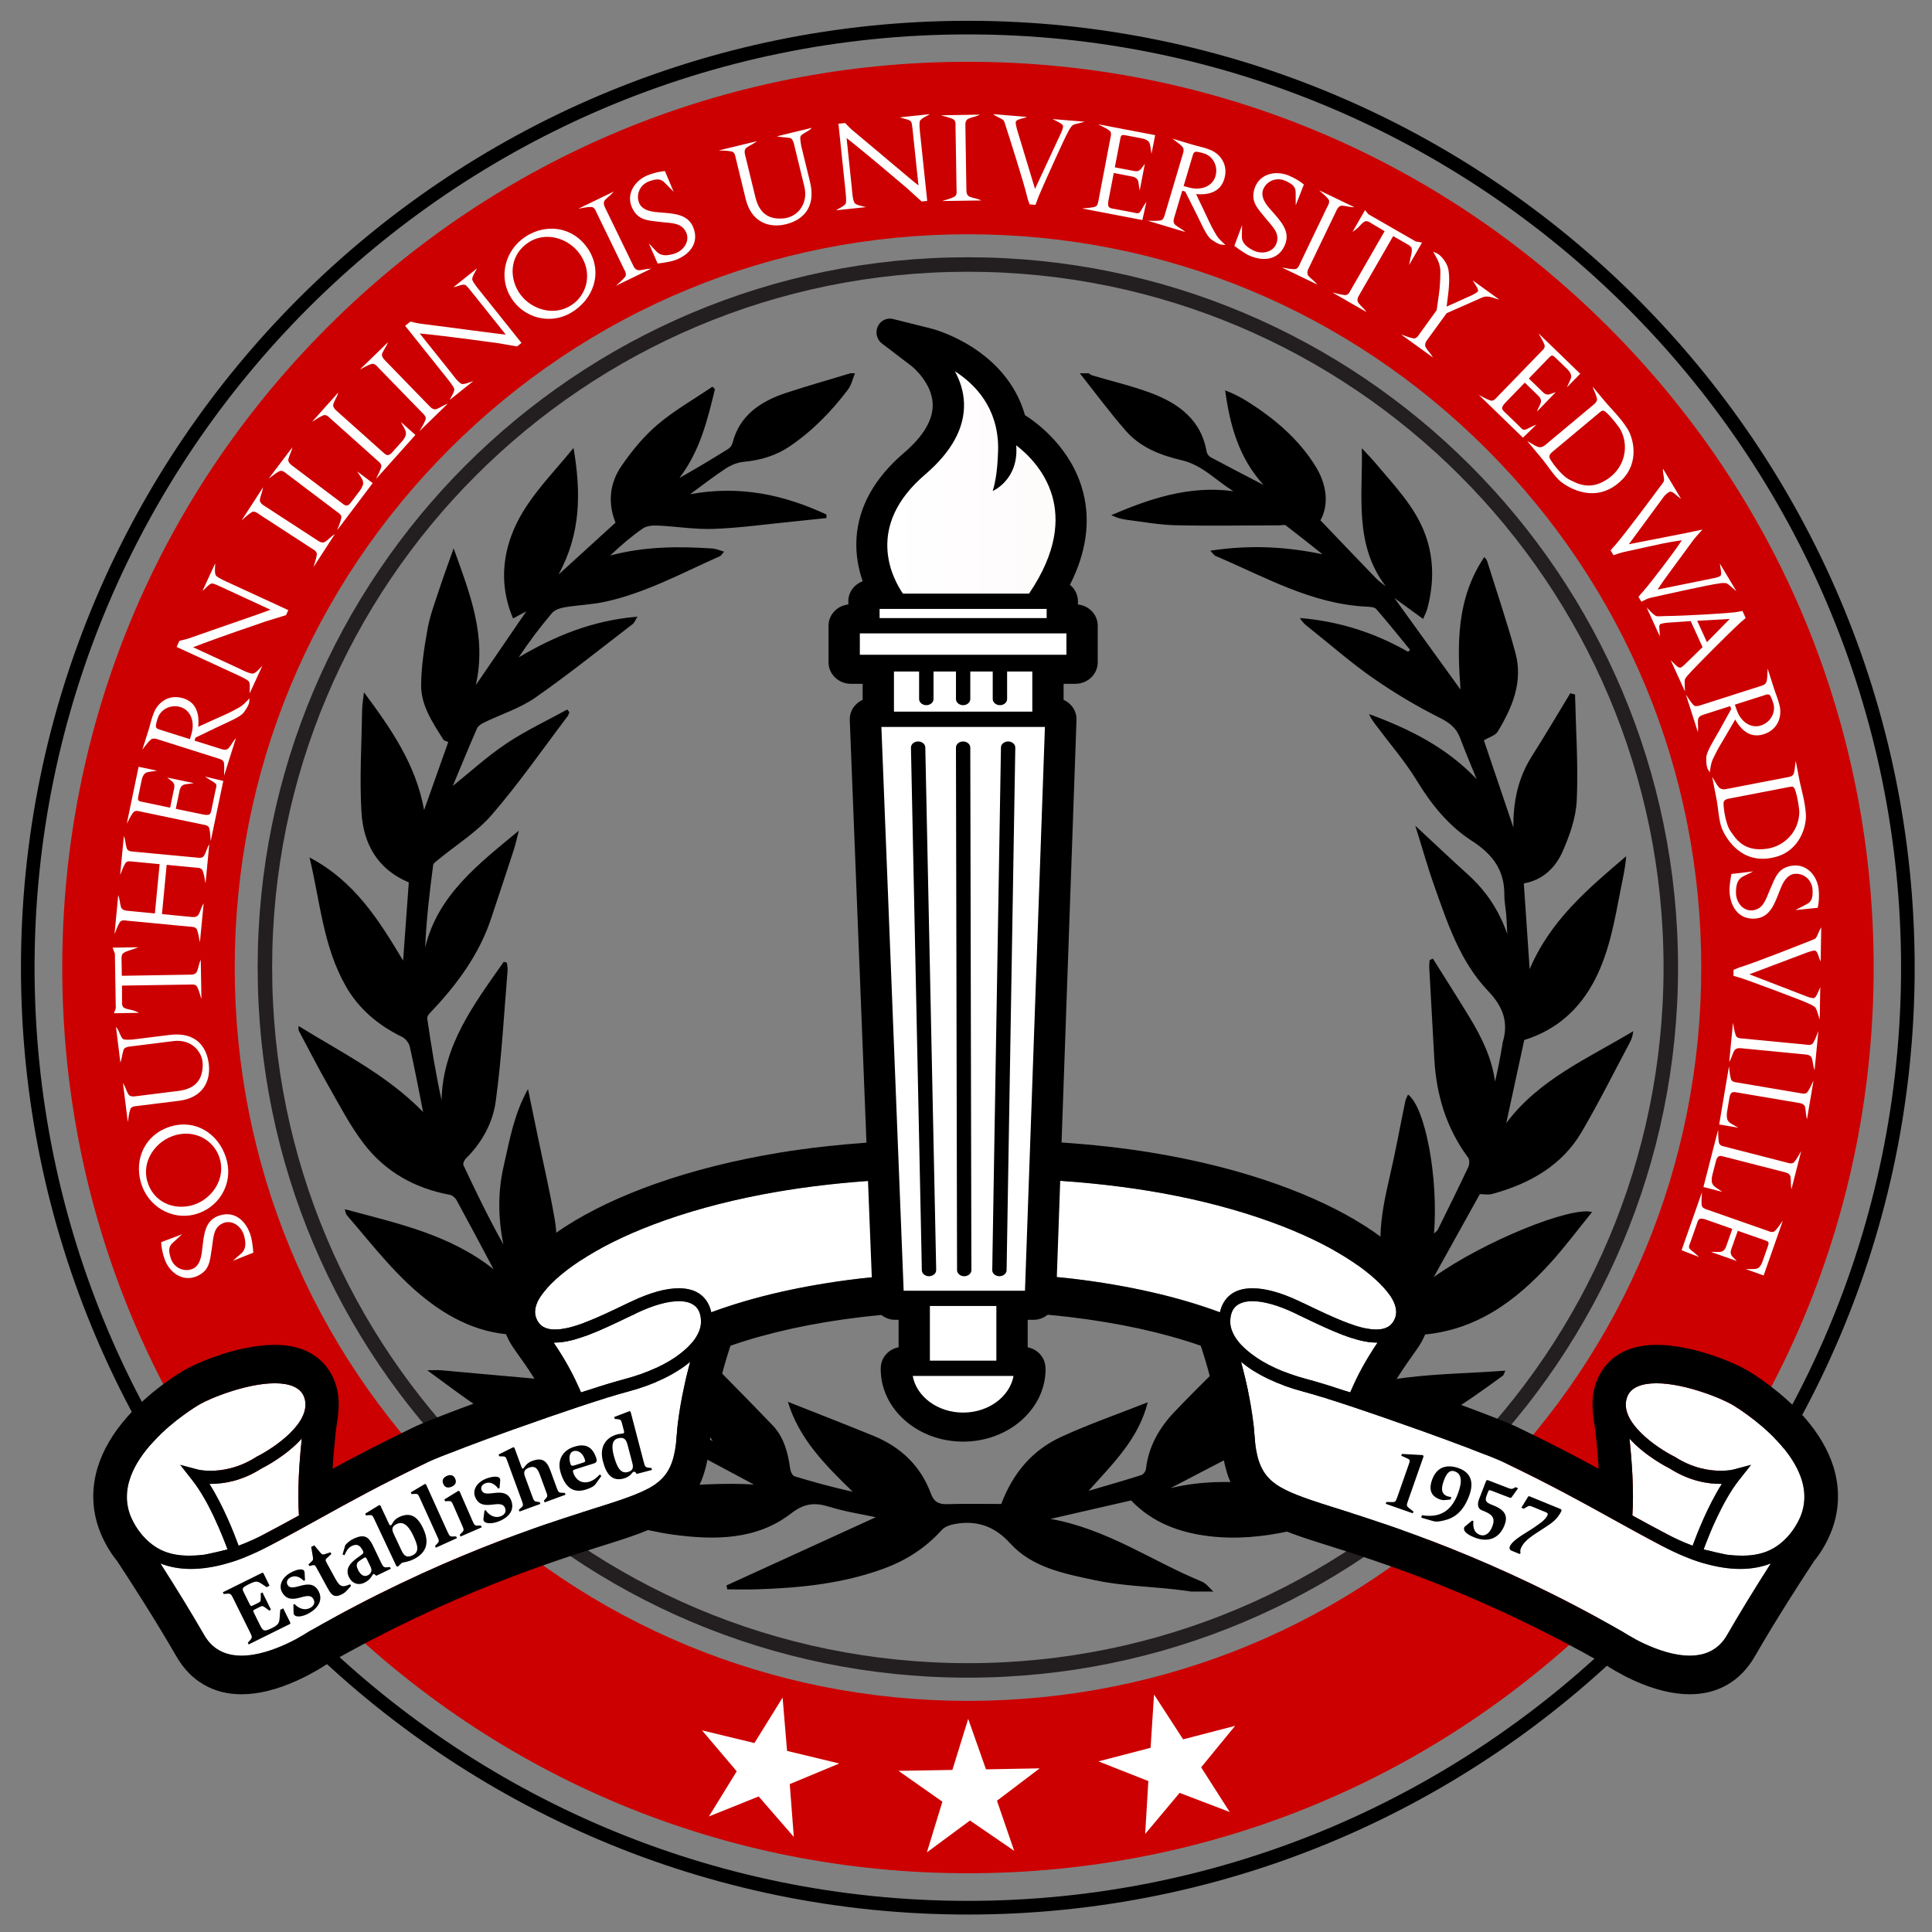 <?xml version="1.0" encoding="UTF-8" standalone="no"?>
<svg xmlns:rdf="http://www.w3.org/1999/02/22-rdf-syntax-ns#" xmlns="http://www.w3.org/2000/svg" xml:space="preserve" height="101" viewBox="0 0 100.999 101" width="101" version="1.1" xmlns:cc="http://creativecommons.org/ns#" xmlns:dc="http://purl.org/dc/elements/1.1/"><rect x="0" y="0" width="100.999" height="101" fill="#808080" stroke="none"/><defs><linearGradient id="a" gradientUnits="userSpaceOnUse" gradientTransform="matrix(7.037 0 0 -7.037 171.25 151.42)"><stop stop-color="#fff" offset="0"/><stop stop-color="#cc0000" offset=".554"/><stop stop-color="#cc0000" offset=".966"/><stop stop-color="#cc0000" offset="1"/></linearGradient></defs><g transform="matrix(1.25 0 0 -1.25 -167.68 214.5)"><g><path d="m174.62 170.73c-21.835 0-39.6-17.763-39.6-39.599 0-21.837 17.765-39.601 39.6-39.601 21.837 0 39.599 17.764 39.599 39.601 0 21.836-17.762 39.599-39.599 39.599m39.03-39.599c0-21.524-17.508-39.029-39.03-39.029-21.52 0-39.031 17.505-39.031 39.029 0 21.521 17.511 39.03 39.031 39.03 21.522 0 39.03-17.509 39.03-39.03"/><path d="m196.31 109.45c-5.79-5.791-13.49-8.984-21.682-8.984-8.195 0-15.894 3.193-21.686 8.984-5.793 5.792-8.982 13.494-8.982 21.686 0 8.191 3.189 15.892 8.982 21.684 5.792 5.794 13.491 8.983 21.686 8.983 8.192 0 15.892-3.189 21.682-8.983 5.795-5.792 8.984-13.493 8.984-21.684 0-8.192-3.189-15.894-8.984-21.686m5.101 48.471c-7.156 7.154-16.668 11.095-26.785 11.095-10.118 0-19.63-3.941-26.784-11.095-7.155-7.154-11.095-16.667-11.095-26.785 0-10.12 3.94-19.631 11.095-26.783 7.154-7.158 16.666-11.096 26.784-11.096 10.117 0 19.629 3.938 26.785 11.096 7.156 7.152 11.093 16.663 11.093 26.783 0 10.117-3.937 19.631-11.093 26.785" fill="#c00"/><path d="m204.02 131.14c0-16.238-13.162-29.4-29.399-29.4s-29.399 13.162-29.399 29.398c0 16.239 13.162 29.4 29.399 29.4s29.399-13.161 29.399-29.398z" stroke="#231f20" stroke-width="0.606" fill="none"/><g><path d="m44.469 19.512c-1.12 0.34-2.248 0.658-3.358 1.023-1.36 0.449-2.448 1.185-2.812 2.625-0.029 0.114-0.12 0.242-0.221 0.305-0.836 0.522-1.68 1.031-2.555 1.521 1.067-1.396 1.465-3.018 1.856-4.642-0.043-0.044-0.085-0.087-0.127-0.131-0.965 0.655-1.995 1.24-2.875 1.986-0.725 0.616-1.345 1.378-1.881 2.156-0.621 0.903-0.729 1.93-0.314 2.967-0.959 0.874-1.908 1.741-2.981 2.717 1.188-2.166 1.175-4.321 0.787-6.621-1.243 1.525-2.634 2.85-3.269 4.633-0.495 1.389-0.509 2.819 0.105 4.279 0.265-0.142 0.472-0.252 0.692-0.369-0.857 1.25-1.696 2.478-2.637 3.853 0.579-2.576-0.31-4.782-1.16-7.148-0.278 0.785-0.521 1.442-0.739 2.105-0.225 0.687-0.487 1.37-0.617 2.075-0.178 0.975-0.331 1.967-0.343 2.953-0.015 1.067 0.596 1.969 1.156 2.857 0.046 0.073 0.182 0.094 0.263 0.133-0.402 1.131-0.809 2.284-1.263 3.559-0.428-2.372-1.706-4.224-3.145-6.157-0.042 0.385-0.09 0.648-0.095 0.911-0.027 1.791-0.142 3.59-0.034 5.375 0.099 1.6 0.81 2.959 2.473 3.652-0.096 1.321-0.191 2.627-0.297 4.088-1.285-2.15-2.551-4.161-4.892-5.391 0.557 2.319 0.712 4.647 1.892 6.721 0.681 1.197 1.691 2.047 2.949 2.662 0.182 0.089 0.358 0.317 0.401 0.51 0.252 1.116 0.462 2.242 0.697 3.416-1.879-1.935-4.274-3.115-6.514-4.5v0.222c0.508 0.95 0.995 1.913 1.53 2.848 0.602 1.053 1.159 2.144 1.898 3.104 1.101 1.431 2.632 2.312 4.481 2.652 0.132 0.025 0.285 0.156 0.351 0.277 0.635 1.164 1.255 2.334 1.938 3.616-2.29-1.82-5.031-2.399-7.78-3.141 0.048 0.149 0.051 0.249 0.104 0.31 1.394 1.61 2.666 3.317 4.426 4.616 1.601 1.181 3.347 1.815 5.38 1.607 0.355-0.035 0.589 0.044 0.846 0.311 1.025 1.06 2.093 2.08 3.141 3.109 0.014-0.004-0.043 0.029-0.071 0.014-1.285-0.767-2.722-1.009-4.197-1.135-1.522-0.129-3.045-0.276-4.566-0.41-0.189-0.018-0.38-0.002-0.752-0.002 0.535 0.392 0.936 0.69 1.34 0.986 1.773 1.304 3.621 2.482 5.826 3.016 1.734 0.42 3.447 0.412 5.107-0.328 0.119-0.052 0.308-0.089 0.408-0.037 1.502 0.786 2.993 1.587 4.397 2.337-2.769-0.185-8.058 0.366-10.242 1.106 0.53 0.155 0.973 0.298 1.426 0.412 1.53 0.384 3.041 0.892 4.597 1.102 2.146 0.291 4.35 0.29 6.155-1.104 0.688-0.532 1.232-0.595 2.007-0.353 0.843 0.262 1.73 0.394 2.426 0.546-2.514 1.149-5.162 2.358-7.807 3.567 0.015 0.069 0.032 0.136 0.047 0.205 0.518 0 1.038 0.012 1.555-0.004 2.27-0.071 4.507-0.298 6.654-1.094 1.188-0.44 2.177-1.094 3.006-2.011 0.159-0.177 0.467-0.273 0.725-0.317 1.15-0.194 2.064 0.153 2.847 1.02 1.144 1.263 2.821 1.585 4.413 1.923 1.367 0.293 2.796 0.33 4.197 0.483 0.284 0.03 0.565 0.074 0.847 0.113h1.165c-0.202-0.177-0.372-0.426-0.608-0.523-2.602-1.065-4.919-2.74-7.904-3.274 1.515-0.347 2.877-0.662 4.211-0.966 1.099 1.148 2.5 1.679 4.076 1.869 2.871 0.343 5.502-0.551 8.139-1.426 0.053-0.016 0.108-0.042 0.154-0.074 0.029-0.02 0.042-0.057 0.15-0.213-3.496-0.576-6.861-1.655-10.449-0.803 1.928-1.004 3.811-1.986 5.674-2.957-0.3 0.544 0.193 0.67 0.617 0.803 1.488 0.466 2.986 0.382 4.453-0.043 2.508-0.728 4.587-2.189 6.635-3.688 0.025-0.02 0.03-0.063 0.117-0.252-3.485 0.259-6.947 0.095-10.078 1.825 0.706-0.627 1.432-1.233 2.115-1.881 0.699-0.667 1.358-1.372 1.946-1.971 0.542 0.061 1.037 0.191 1.519 0.16 2.916-0.187 5.03-1.755 6.852-3.762 0.778-0.857 1.468-1.788 2.179-2.662-1.077-0.315-5.629 1.51-8.277 3.399 0.82-1.479 1.609-2.898 2.41-4.338 0.18 0 0.43 0.052 0.649-0.008 1.963-0.534 3.645-1.491 4.668-3.232 0.898-1.529 1.687-3.116 2.521-4.68 0.093-0.175 0.159-0.365 0.18-0.596-2.36 1.419-4.945 2.525-6.639 4.809 0.318-1.465 0.63-2.899 0.943-4.348 1.698-0.526 2.907-1.622 3.7-3.168 0.76-1.481 1.024-3.088 1.336-4.685 0.111-0.572 0.251-1.14 0.291-1.756-1.978 1.687-3.963 3.347-5.045 5.906-0.109-1.602-0.207-3.053-0.305-4.484 0.989-0.172 1.651-0.823 2.018-1.647 0.378-0.854 0.71-1.791 0.75-2.705 0.082-1.836-0.048-3.683-0.09-5.525-0.083-0.022-0.165-0.044-0.248-0.065-0.67 1.103-1.325 2.213-2.016 3.303-0.727 1.147-0.974 2.396-0.959 3.715-0.529-1.563-1.058-3.126-1.543-4.557 0.266-0.16 0.595-0.248 0.719-0.449 0.772-1.269 1.337-2.62 0.932-4.113-0.439-1.624-0.986-3.22-1.487-4.828-0.014-0.045-0.059-0.083-0.142-0.192-1.47 2.191-1.415 4.574-1.243 6.93-1.142-1.584-2.298-3.184-3.455-4.785 0.48 0.35 0.961 0.7 1.498 1.091 0.095-0.225 0.176-0.369 0.217-0.521 0.344-1.283 0.364-2.568-0.08-3.828-0.517-1.473-1.616-2.594-2.607-3.774-0.233-0.276-0.487-0.534-0.731-0.8 0.051 2.498-0.417 5.039 1.254 7.224-0.172-0.141-0.362-0.269-0.515-0.427-0.96-0.994-1.913-1.993-2.903-3.028 0.451-0.822 0.337-1.855-0.246-2.806-0.865-1.413-2.122-2.489-3.543-3.389-0.365-0.231-0.752-0.431-1.193-0.6 0.247 1.813 0.708 3.526 2.008 4.946-0.925-0.482-1.852-0.959-2.77-1.452-0.097-0.052-0.191-0.185-0.207-0.293-0.278-1.641-1.452-2.523-2.943-3.074-0.988-0.366-2.026-0.609-3.039-0.91-0.067-0.02-0.123-0.074-0.184-0.111h-0.465c0.801 1.01 1.567 2.051 2.418 3.021 0.746 0.849 1.789 1.266 2.902 1.524 1.097 0.253 1.809 1.076 2.715 1.621-2.305-0.312-4.355 0.383-6.388 1.25 0.271 0.136 0.54 0.211 0.816 0.246 0.844 0.107 1.687 0.263 2.533 0.283 1.814 0.041 3.631 0.008 5.446 0.006 0.111 0 0.259-0.048 0.326 0.002 0.648 0.494 1.283 1.003 1.922 1.51-1.942-0.407-3.83-0.497-5.87-0.186 0.168 0.17 0.207 0.243 0.268 0.27 2.571 1.085 5.012 2.523 7.934 2.656 0.163 0.007 0.392 0.024 0.478 0.125 0.606 0.699 1.183 1.419 1.768 2.133-0.035 0.032-0.071 0.067-0.108 0.099-1.733-0.991-3.598-1.595-5.652-1.765 0.137 0.251 0.346 0.402 0.547 0.562 1.089 0.864 2.133 1.785 3.273 2.578 1.107 0.77 2.279 1.47 3.489 2.076 0.521 0.262 0.864 0.531 1.058 1.039 0.274 0.728 0.579 1.445 0.871 2.167-1.569-1.658-3.522-2.629-5.621-3.399 0.099 0.249 0.252 0.436 0.395 0.629 0.708 0.946 1.492 1.852 2.101 2.853 0.756 1.243 1.666 2.368 2.883 3.151 1.12 0.72 1.703 1.564 1.691 2.828-0.002 0.35 0.073 0.701 0.1 1.051 0.025 0.329 0.037 0.658 0.053 0.988-0.419-1.209-1.08-2.226-2.028-3.086-0.91-0.825-1.802-1.67-2.781-2.578 0.353 1.121 0.641 2.154 1 3.164 0.69 1.944 1.338 3.937 2.815 5.484 0.787 0.828 1.069 1.64 0.754 2.68-0.005 0.018-0.004 0.036-0.006 0.055-0.062 0.346-0.117 0.693-0.186 1.039-0.062 0.319-0.137 0.636-0.207 0.955-0.171-1.255-0.71-2.335-1.344-3.379-0.622-1.024-1.271-2.034-1.906-3.051-0.057 0.025-0.114 0.051-0.17 0.075-0.007 0.141-0.028 0.281-0.019 0.421 0.086 1.589 0.174 3.179 0.265 4.768 0.109 1.864 0.622 3.598 1.768 5.141 0.084 0.112 0.07 0.356 0.004 0.496-0.515 1.096-1.055 2.181-1.59 3.267-0.033 0.067-0.108 0.113-0.199 0.201 0.233-2.901-0.448-6.581-1.358-7.263-0.051 0.121-0.117 0.23-0.142 0.347-0.279 1.339-0.521 2.687-0.832 4.018-0.463 1.989-0.809 3.962 0.086 5.93 0.052 0.115 0.042 0.322-0.036 0.414-0.67 0.797-1.364 1.578-2.05 2.363 0.433-2.194 0.436-4.34 0.134-6.586-0.111 0.148-0.171 0.215-0.216 0.291-0.858 1.449-1.731 2.889-2.559 4.352-0.264 0.466-0.493 0.978-0.586 1.496-0.179 0.997-0.234 2.017-0.379 3.023-0.034 0.24-0.157 0.539-0.347 0.678-0.68 0.49-1.404 0.923-2.114 1.373-0.125 0.077-0.274 0.124-0.41 0.184 1.128-1.81 1.696-3.725 1.854-5.795-1.585 1.457-3.119 2.941-4.594 4.48-0.806 0.84-1.378 1.829-1.508 3.004-0.014 0.118-0.137 0.289-0.25 0.324-0.911 0.289-1.833 0.551-2.752 0.823 1.266-1.419 2.615-2.714 3.094-4.631-1.574 0.621-3.083 1.145-4.522 1.806-1.517 0.7-2.524 1.891-3.136 3.51-0.897 0-1.866-0.021-2.832 0.01-0.465 0.015-0.697-0.146-0.85-0.559-0.524-1.421-1.546-2.416-2.986-3.008-1.47-0.602-2.954-1.176-4.487-1.785 0.579 1.934 1.96 3.313 3.389 4.703-1.031-0.23-2.042-0.503-3.043-0.808-0.109-0.034-0.207-0.246-0.225-0.385-0.112-0.841-0.324-1.66-0.929-2.291-1.674-1.746-3.391-3.457-5.092-5.18-0.016-0.016-0.069-0.002-0.152-0.002 0.366 2.118 0.845 4.182 2.125 6.02-0.974-0.535-1.903-1.101-2.803-1.703-0.143-0.098-0.252-0.38-0.221-0.551 0.211-1.153 0.054-2.294-0.441-3.311-0.985-2.022-2.124-3.977-3.201-5.957-0.009-0.015-0.063-0.009-0.205-0.027 0 1.159-0.039 2.302 0.009 3.443 0.048 1.123 0.185 2.24 0.282 3.344-0.757-0.835-1.566-1.727-2.325-2.564 0.56-1.427 0.892-2.796 0.651-4.217-0.25-1.474-0.594-2.934-0.897-4.4-0.16-0.778-0.32-1.557-0.508-2.465-0.748 1.346-0.966 2.699-1.271 4.025-0.313 1.361-0.296 2.721-0.014 4.106-0.76-1.363-1.433-2.749-2.088-4.145-0.04-0.086 0.044-0.274 0.129-0.357 0.852-0.84 1.406-1.879 1.557-2.985 0.311-2.271 0.43-4.566 0.621-6.851 0.011-0.133-0.026-0.267-0.041-0.401-0.054-0.013-0.106-0.028-0.16-0.041-1.548 2.201-3.188 4.364-3.252 7.231-0.314-1.422-0.538-2.842-0.748-4.262-0.013-0.084 0.051-0.2 0.117-0.268 1.41-1.472 2.601-3.072 3.234-5.002 0.389-1.18 0.786-2.355 1.168-3.537 0.108-0.335 0.179-0.679 0.268-1.019-2.081 1.727-4.244 3.358-4.897 6.115 0.063-1.467 0.233-2.895 0.42-4.32 0.014-0.098 0.153-0.188 0.248-0.266 0.948-0.781 2.035-1.452 2.819-2.361 1.415-1.638 2.649-3.418 3.955-5.141 0.049-0.064 0.066-0.147 0.098-0.222-0.038-0.045-0.074-0.092-0.112-0.137-1.064 0.585-2.176 1.105-3.178 1.775-1.011 0.676-1.913 1.504-2.804 2.219 0.386-0.925 0.814-1.971 1.265-3.006 0.058-0.131 0.228-0.24 0.371-0.31 0.892-0.433 1.875-0.742 2.672-1.297 1.75-1.219 3.411-2.558 5.102-3.854 0.087-0.067 0.126-0.194 0.246-0.383-2.337 0.195-4.321 1.005-6.211 2.129 0.545-0.821 1.12-1.586 1.74-2.316 0.144-0.169 0.435-0.265 0.676-0.305 0.704-0.117 1.429-0.138 2.123-0.291 2.13-0.469 4.019-1.509 5.981-2.377 0.071-0.032 0.116-0.124 0.214-0.238-0.237-0.068-0.414-0.152-0.595-0.164-1.795-0.121-3.579-0.11-5.356 0.367 0.547-0.52 1.104-0.999 1.709-1.418 0.197-0.135 0.517-0.162 0.776-0.15 0.981 0.046 1.964 0.213 2.939 0.175 1.371-0.052 2.734-0.245 4.102-0.38 0.593-0.059 1.187-0.123 1.781-0.186l-0.004-0.186c-2.204-1.025-4.504-1.541-7.125-1.06 0.691-0.504 1.258-0.951 1.861-1.344 0.272-0.176 0.611-0.319 0.932-0.349 0.889-0.082 1.697-0.322 2.43-0.821 1.198-0.816 2.177-1.832 3.033-2.961 0.182-0.241 0.244-0.564 0.363-0.849h-0.232z" fill-rule="evenodd" transform="matrix(.8 0 0 -.8 134.14 171.6)"/><g><path d="m51.914 5.965l0.115 0.076c0.162 0.104 0.418 0.181 0.469 0.301 0.046 0.113 0.063 0.188 0.102 0.307 0.121 0.375 0.909 2.828 1.103 3.639 0.03 0.155 0.078 0.24 0.125 0.395l0.309 0.027c0.07-0.178 0.101-0.285 0.17-0.455 0.137-0.341 1.362-3.078 1.545-3.379 0.051-0.111 0.105-0.18 0.173-0.277 0.07-0.11 0.378-0.147 0.553-0.199l0.135-0.037-1.684-0.139 0.159 0.08c0.151 0.079 0.363 0.175 0.39 0.281 0.015 0.044-0.037 0.216-0.096 0.346l-1.369 2.943-0.949-3.131c-0.027-0.111-0.078-0.31-0.055-0.381 0.047-0.117 0.3-0.158 0.43-0.195l0.156-0.055-1.781-0.146zm-3.293 0.002l-1.572 0.166 0.107 0.037c0.172 0.055 0.404 0.085 0.477 0.193 0.065 0.096 0.079 0.468 0.117 0.768l0.27 2.562c-0.277-0.203-2.247-1.886-3.389-2.832-0.226-0.184-0.344-0.335-0.445-0.428l-0.35 0.035 0.357 3.4c0.028 0.259 0.069 0.657 0.026 0.766-0.049 0.115-0.253 0.209-0.414 0.299l-0.096 0.06 1.572-0.166-0.176-0.043c-0.162-0.037-0.362-0.084-0.425-0.174-0.11-0.177-0.13-0.646-0.145-0.785l-0.273-2.609c0.431 0.333 1.71 1.387 2.769 2.293 0.468 0.396 0.044 0.014 1.157 1.025l0.289-0.031-0.36-3.424s-0.091-0.679-0.01-0.779c0.082-0.1 0.204-0.168 0.354-0.244l0.16-0.09zm2.617 0.025l-2.052 0.035 0.138 0.039c0.164 0.039 0.505 0.132 0.567 0.209 0.087 0.107 0.065 0.254 0.066 0.352l0.053 3.26c0.001 0.096 0.029 0.242-0.055 0.353-0.06 0.079-0.398 0.181-0.56 0.227l-0.139 0.043 2.055-0.031-0.135-0.053c-0.171-0.064-0.48-0.101-0.567-0.203-0.081-0.095-0.081-0.193-0.084-0.321l-0.052-3.303c-0.003-0.133-0.004-0.23 0.074-0.334 0.082-0.099 0.39-0.146 0.558-0.215l0.133-0.059zm6.176 0.506l0.129 0.068c0.152 0.072 0.467 0.23 0.512 0.318 0.057 0.116 0.023 0.209-0.002 0.34l-0.615 3.218c-0.019 0.095-0.03 0.253-0.126 0.334-0.074 0.067-0.426 0.097-0.595 0.108l-0.145 0.015 3.153 0.604 0.214-0.959-0.113 0.17c-0.111 0.164-0.197 0.394-0.308 0.428-0.097 0.018-0.165-0.014-0.26-0.032l-0.977-0.185c-0.112-0.023-0.193-0.019-0.291-0.088-0.071-0.05-0.06-0.233-0.043-0.328l0.282-1.465 0.873 0.168c0.131 0.025 0.216 0.034 0.322 0.123 0.106 0.087 0.108 0.31 0.137 0.482l0.025 0.146 0.268-1.396-0.174 0.232c-0.043 0.059-0.078 0.089-0.147 0.125-0.115 0.059-0.249 0.013-0.404-0.016l-0.844-0.16 0.274-1.43c0.017-0.095 0.032-0.203 0.082-0.236 0.07-0.049 0.188-0.013 0.306 0.01l0.731 0.139c0.118 0.022 0.254 0.061 0.349 0.146 0.109 0.107 0.107 0.242 0.137 0.408l0.037 0.254 0.194-0.973-2.981-0.57zm-14.961 0.182l-1.836 0.447 0.149 0.027c0.168 0.028 0.519 0.03 0.601 0.09 0.103 0.087 0.13 0.225 0.153 0.318l0.535 2.197c0.215 0.884-0.349 1.587-1.08 1.658-0.695 0.064-1.253-0.175-1.481-1.111l-0.527-2.166c-0.031-0.129-0.057-0.225-0.004-0.344 0.06-0.114 0.351-0.229 0.5-0.334l0.117-0.082-1.998 0.484 0.147 0.008c0.168 0.003 0.522 0.018 0.599 0.08 0.109 0.086 0.119 0.231 0.143 0.326l0.517 2.127c0.297 1.219 1.219 1.525 2.08 1.323 0.898-0.213 1.61-0.869 1.282-2.217l-0.45-1.844c-0.016-0.07-0.088-0.446-0.045-0.543 0.048-0.111 0.357-0.237 0.497-0.352l0.101-0.094zm18.838 0.566l0.113 0.086c0.15 0.114 0.407 0.29 0.459 0.414 0.034 0.098 0.014 0.182-0.017 0.287l-0.934 3.141c-0.027 0.094-0.063 0.248-0.16 0.32-0.075 0.06-0.431 0.053-0.6 0.047h-0.146l1.969 0.588-0.114-0.09c-0.143-0.112-0.428-0.241-0.48-0.365-0.048-0.115-0.019-0.208 0.017-0.33l0.411-1.375 0.156 0.045 0.578 1.152c0.265 0.534 0.534 1.164 0.771 1.342 0.203 0.149 0.419 0.269 0.547 0.283l0.207 0.012-0.134-0.123c-0.262-0.248-0.3-0.311-0.436-0.553-0.221-0.383-0.336-0.656-0.533-1.074l-0.432-0.907 0.121 0.01c0.382 0.013 1.123-0.026 1.354-0.804 0.231-0.777-0.253-1.339-0.766-1.529-0.339-0.134-0.582-0.166-0.894-0.26l-1.057-0.316zm1.197 0.693c0.077-0.022 0.331 0.035 0.508 0.1 0.373 0.13 0.68 0.577 0.568 1.1-0.127 0.6-0.77 0.844-1.41 0.66l-0.273-0.074 0.469-1.574c0.027-0.092 0.047-0.182 0.138-0.211zm-27.72 1.006l-0.125 0.012c-0.177 0.02-0.496 0.09-0.793 0.211-0.665 0.278-1.132 0.977-0.801 1.693 0.317 0.669 0.805 0.661 1.513 0.746 0.563 0.065 1.065 0.03 1.307 0.528 0.224 0.471-0.126 0.991-0.642 1.136-0.304 0.09-0.661 0.145-0.911-0.132l-0.392-0.416 0.461 1.054 0.267-0.037c0.135-0.021 0.464-0.064 0.733-0.174 0.777-0.322 1.168-0.957 0.851-1.705-0.296-0.677-1.009-0.695-1.742-0.757-0.289-0.019-0.892-0.056-1.076-0.491-0.183-0.448 0.045-0.967 0.531-1.138 0.349-0.122 0.585-0.153 0.801 0.072l0.469 0.478-0.451-1.08zm32.066 0.109c-0.527-0.026-1.039 0.214-1.234 0.771-0.237 0.703 0.12 1.036 0.57 1.588 0.359 0.439 0.743 0.764 0.572 1.289-0.166 0.494-0.781 0.626-1.254 0.371-0.28-0.146-0.575-0.356-0.562-0.728l0.01-0.573-0.403 1.081 0.217 0.158c0.112 0.077 0.378 0.276 0.648 0.384 0.784 0.309 1.506 0.123 1.797-0.636 0.259-0.693-0.241-1.198-0.724-1.752-0.194-0.215-0.603-0.66-0.432-1.102 0.181-0.449 0.703-0.664 1.172-0.449 0.336 0.155 0.529 0.296 0.527 0.609l0.004 0.668 0.426-1.087-0.1-0.08c-0.138-0.109-0.416-0.278-0.714-0.398-0.168-0.066-0.344-0.105-0.52-0.113zm2.129 0.891l0.107 0.098c0.129 0.109 0.393 0.343 0.414 0.439 0.029 0.137-0.057 0.257-0.099 0.344l-1.412 2.938c-0.042 0.087-0.084 0.229-0.207 0.291-0.089 0.045-0.436-0.015-0.602-0.047l-0.144-0.024 1.849 0.891-0.096-0.107c-0.123-0.133-0.382-0.306-0.414-0.436-0.03-0.121 0.012-0.209 0.067-0.324l1.431-2.975c0.058-0.12 0.1-0.207 0.215-0.265 0.119-0.05 0.415 0.044 0.598 0.058l0.142 0.008-1.849-0.889zm-36.871 0.069l-1.848 0.894 0.143-0.023c0.165-0.033 0.513-0.094 0.601-0.049 0.125 0.061 0.167 0.203 0.209 0.289l1.424 2.934c0.043 0.087 0.127 0.206 0.098 0.341-0.02 0.098-0.282 0.334-0.41 0.444l-0.11 0.097 1.848-0.896-0.143 0.01c-0.181 0.013-0.478 0.111-0.599 0.054-0.114-0.052-0.156-0.14-0.211-0.254l-1.442-2.97c-0.058-0.12-0.099-0.207-0.074-0.334 0.035-0.124 0.294-0.297 0.418-0.432l0.096-0.105zm39.273 0.97l-0.656 1.139 0.189-0.135c0.188-0.143 0.361-0.42 0.52-0.427 0.061 0.001 0.112 0.014 0.164 0.044l0.807 0.481-1.758 3.055c-0.049 0.083-0.1 0.223-0.229 0.275-0.091 0.039-0.435-0.049-0.597-0.094l-0.143-0.031 1.781 1.023-0.089-0.113c-0.113-0.142-0.36-0.333-0.381-0.465-0.02-0.123 0.028-0.208 0.091-0.318l1.772-3.076 0.693 0.4c0.1 0.056 0.167 0.086 0.237 0.17 0.105 0.123 0.007 0.41-0.032 0.611l-0.066 0.332 0.678-1.175-0.33-0.057-2.479-1.426-0.172-0.213zm-42.57 0.971c-0.455 0.009-0.917 0.152-1.328 0.424-1.049 0.689-1.417 2.073-0.766 3.152 0.666 1.104 2.064 1.462 3.154 0.819 1.167-0.683 1.671-2.085 0.926-3.284-0.483-0.764-1.227-1.125-1.986-1.111zm-0.024 0.434c0.649 0.053 1.278 0.434 1.637 1.031 0.598 0.99 0.223 2.151-0.693 2.627-0.931 0.484-2.07 0.053-2.596-0.783-0.539-0.87-0.407-1.992 0.518-2.592 0.349-0.23 0.745-0.315 1.134-0.283zm46.155 0.769l0.127 0.227c0.125 0.21 0.252 0.488 0.25 0.822-0.002 0.314-0.018 0.811-0.076 1.172l-0.116 0.834-0.884 1.225c-0.057 0.078-0.122 0.209-0.254 0.248-0.097 0.028-0.427-0.092-0.584-0.153l-0.139-0.047 1.666 1.203-0.076-0.123c-0.099-0.152-0.328-0.372-0.332-0.502-0.008-0.125 0.041-0.201 0.119-0.31l1.004-1.381 1.621-0.715c0.151-0.062 0.273-0.139 0.393-0.15 0.252-0.028 0.428 0.07 0.609 0.119l0.131 0.035-1.391-1.004 0.059 0.096c0.173 0.275 0.242 0.369 0.215 0.469-0.01 0.045-0.184 0.151-0.35 0.226l-1.287 0.58 0.09-0.734c0.04-0.345 0.075-0.828-0.004-1.236-0.076-0.362-0.426-0.748-0.588-0.813l-0.203-0.088zm-49.983 0.871l-1.236 0.987 0.111-0.026c0.173-0.045 0.387-0.146 0.506-0.094 0.108 0.047 0.318 0.35 0.512 0.583l1.607 2.011c-0.341-0.021-2.905-0.377-4.377-0.558-0.29-0.033-0.472-0.096-0.607-0.12l-0.275 0.221 2.132 2.668c0.163 0.204 0.413 0.516 0.434 0.631 0.021 0.123-0.098 0.313-0.186 0.475l-0.05 0.101 1.234-0.986-0.17 0.058c-0.157 0.055-0.349 0.126-0.453 0.084-0.187-0.09-0.455-0.475-0.543-0.584l-1.637-2.048c0.543 0.047 2.188 0.243 3.567 0.437 0.607 0.08 0.045-0.011 1.525 0.24l0.229-0.181-2.149-2.69s-0.441-0.523-0.428-0.65c0.015-0.128 0.081-0.25 0.166-0.395l0.088-0.164zm55.491 3.397l0.072 0.129c0.087 0.145 0.263 0.45 0.252 0.549-0.015 0.128-0.094 0.185-0.188 0.281l-2.281 2.353c-0.067 0.07-0.163 0.194-0.287 0.209-0.099 0.015-0.409-0.152-0.557-0.234l-0.129-0.067 2.305 2.235 0.705-0.684-0.187 0.08c-0.183 0.077-0.382 0.22-0.494 0.188-0.092-0.036-0.13-0.101-0.2-0.168l-0.715-0.692c-0.082-0.08-0.15-0.122-0.195-0.232-0.031-0.081 0.077-0.229 0.145-0.299l1.037-1.07 0.64 0.621c0.095 0.093 0.16 0.147 0.202 0.279 0.04 0.132-0.083 0.317-0.153 0.477l-0.056 0.139 0.99-1.022-0.274 0.098c-0.067 0.027-0.114 0.033-0.191 0.025-0.129-0.015-0.218-0.126-0.33-0.236l-0.617-0.598 1.011-1.045c0.068-0.069 0.14-0.151 0.2-0.152 0.086-0.001 0.163 0.092 0.25 0.176l0.535 0.517c0.087 0.085 0.178 0.191 0.211 0.315 0.032 0.15-0.043 0.263-0.11 0.418l-0.107 0.234 0.697-0.711-2.181-2.113zm-60.145 0.463l-1.473 1.431 0.129-0.068c0.148-0.083 0.458-0.249 0.557-0.234 0.136 0.018 0.222 0.14 0.289 0.209l2.27 2.335c0.067 0.07 0.186 0.158 0.201 0.295 0.011 0.099-0.163 0.405-0.252 0.549l-0.071 0.129 1.473-1.431-0.135 0.054c-0.167 0.07-0.418 0.255-0.55 0.24-0.124-0.015-0.191-0.084-0.28-0.175l-2.301-2.369c-0.092-0.095-0.159-0.165-0.175-0.293-0.007-0.129 0.186-0.375 0.261-0.54l0.057-0.132zm62.973 2.322l0.047 0.133c0.066 0.174 0.205 0.445 0.181 0.576-0.027 0.101-0.087 0.16-0.172 0.23l-2.535 2.116c-0.089 0.073-0.169 0.109-0.285 0.113-0.13 0.005-0.367-0.16-0.531-0.252l-0.123-0.07 0.822 0.986c0.191 0.227 0.599 0.858 0.906 1.113 0.393 0.328 1.883 1.269 3.229-0.076 0.902-0.904 0.607-2.146 0.283-2.666-0.361-0.574-0.908-1.106-1.117-1.357l-0.705-0.846zm-65.571 0.305l-1.369 1.531 0.125-0.074c0.142-0.094 0.439-0.283 0.539-0.276 0.138 0.01 0.229 0.124 0.301 0.188l2.449 2.191c0.095 0.085 0.178 0.136 0.203 0.264 0.018 0.097-0.137 0.414-0.214 0.564l-0.061 0.133 2.057-2.299-0.76-0.679 0.111 0.205c0.087 0.158 0.176 0.295 0.151 0.451-0.019 0.121-0.124 0.272-0.205 0.363l-0.497 0.555c-0.068 0.077-0.154 0.154-0.23 0.158-0.081 0.009-0.148-0.042-0.211-0.1l-2.463-2.201c-0.099-0.089-0.171-0.154-0.195-0.281-0.016-0.128 0.159-0.385 0.223-0.557l0.046-0.136zm66.161 0.961c0.191 0.068 0.787 0.827 0.878 1.003 0.458 0.889 0.172 1.909-0.554 2.467-0.989 0.763-1.703 0.333-2.115 0.133-0.445-0.212-1.028-1.035-1.055-1.162-0.02-0.118 0.048-0.206 0.14-0.285l2.502-2.088c0.065-0.054 0.132-0.096 0.204-0.068zm-68.561 1.902l-1.238 1.639 0.119-0.086c0.131-0.105 0.413-0.317 0.512-0.319 0.138-0.002 0.24 0.105 0.318 0.162l2.619 1.979c0.103 0.076 0.19 0.119 0.225 0.244 0.026 0.096-0.099 0.426-0.164 0.582l-0.051 0.137 1.857-2.463-0.812-0.611 0.127 0.193c0.098 0.151 0.198 0.28 0.185 0.437-0.008 0.122-0.098 0.282-0.172 0.379l-0.449 0.594c-0.061 0.083-0.138 0.168-0.215 0.178-0.081 0.016-0.153-0.031-0.22-0.082l-2.635-1.987c-0.106-0.08-0.184-0.138-0.219-0.263-0.026-0.126 0.125-0.399 0.174-0.574l0.039-0.139zm71.647 1.117l0.003 0.137c0.01 0.192 0.097 0.443 0.03 0.555-0.065 0.102-0.113 0.166-0.19 0.261-0.233 0.318-1.767 2.389-2.314 3.02-0.1 0.116-0.166 0.184-0.266 0.301l0.153 0.253c0.183-0.06 0.292-0.102 0.476-0.15 0.361-0.081 2.306-0.514 2.547-0.545l0.551-0.084-0.272 0.397c-0.171 0.243-1.187 1.622-1.734 2.254-0.103 0.111-0.163 0.19-0.262 0.306l0.152 0.254c0.176-0.084 0.277-0.151 0.465-0.201 0.362-0.083 3.233-0.724 3.584-0.75 0.118-0.029 0.206-0.024 0.325-0.025 0.13-0.008 0.338 0.222 0.482 0.333l0.109 0.088-0.865-1.443 0.027 0.174c0.024 0.169 0.077 0.385 0.012 0.467-0.027 0.037-0.211 0.097-0.349 0.125l-2.942 0.597c0.344-0.546 1.064-1.479 1.746-2.425 0.206-0.293 0.358-0.44 0.598-0.711-0.35 0.076-0.557 0.117-0.902 0.189-1.143 0.226-2.51 0.493-2.946 0.578l1.836-2.498c0.066-0.09 0.238-0.227 0.311-0.25 0.127-0.034 0.337 0.187 0.443 0.272l0.139 0.099-0.947-1.578zm-73.182 0.981l-1.119 1.722 0.111-0.094c0.125-0.113 0.392-0.347 0.49-0.355 0.138-0.011 0.245 0.09 0.326 0.143l2.733 1.775c0.081 0.054 0.217 0.112 0.264 0.242 0.032 0.094-0.072 0.43-0.125 0.59l-0.041 0.141 1.119-1.723-0.119 0.082c-0.148 0.106-0.351 0.342-0.485 0.357-0.124 0.014-0.204-0.039-0.31-0.109l-2.77-1.799c-0.111-0.072-0.192-0.125-0.236-0.248-0.035-0.124 0.096-0.404 0.133-0.582l0.029-0.142zm-2.502 3.976l-0.664 1.436 0.088-0.075c0.133-0.117 0.28-0.304 0.41-0.31 0.116-0.008 0.443 0.17 0.721 0.291l2.336 1.08c-0.317 0.135-2.766 0.965-4.163 1.461-0.274 0.101-0.466 0.125-0.598 0.164l-0.146 0.32 3.102 1.43c0.236 0.11 0.6 0.279 0.67 0.371 0.074 0.101 0.052 0.324 0.047 0.508v0.115l0.662-1.437-0.125 0.129c-0.116 0.12-0.258 0.268-0.369 0.277-0.209 0.005-0.619-0.22-0.746-0.277l-2.381-1.1c0.506-0.2 2.064-0.762 3.384-1.207 0.58-0.2 0.037-0.03 1.473-0.469l0.121-0.264-3.125-1.441s-0.63-0.271-0.674-0.391c-0.045-0.121-0.04-0.259-0.029-0.427l0.006-0.184zm74.834 2.309l0.687 1.504-0.007-0.176c-0.004-0.171-0.057-0.374 0.019-0.455 0.033-0.029 0.26-0.074 0.395-0.082l1.207-0.084 0.621 1.361-0.862 0.84c-0.076 0.081-0.226 0.221-0.294 0.232-0.13 0.02-0.289-0.179-0.391-0.273l-0.119-0.117 0.744 1.629-0.004-0.137c-0.001-0.193-0.041-0.455 0.039-0.559 0.076-0.095 0.125-0.163 0.213-0.25 0.257-0.296 2.058-2.11 2.674-2.67 0.095-0.083 0.159-0.134 0.254-0.216l-0.168-0.37c-0.158 0.032-0.256 0.051-0.42 0.073-0.359 0.043-2.321 0.178-3.717 0.197-0.123 0.009-0.208 0.014-0.324 0.008-0.129-0.008-0.316-0.229-0.447-0.356l-0.1-0.099zm4.34 0.595l-1.19 1.215-0.509-1.119 1.699-0.096zm1.984 2.596l-0.006 0.141c-0.01 0.187-0.012 0.501-0.084 0.613-0.062 0.084-0.141 0.115-0.246 0.148l-3.123 0.999c-0.092 0.028-0.238 0.088-0.353 0.048-0.092-0.027-0.289-0.328-0.379-0.47l-0.082-0.12 0.625 1.958 0.011-0.145c0.012-0.183-0.043-0.488 0.03-0.6 0.068-0.105 0.162-0.135 0.283-0.173l1.367-0.438 0.051 0.156-0.625 1.129c-0.293 0.52-0.663 1.095-0.676 1.393-0.009 0.25 0.014 0.497 0.076 0.611l0.106 0.176 0.025-0.18c0.058-0.355 0.089-0.423 0.213-0.672 0.191-0.398 0.351-0.647 0.586-1.047l0.508-0.867 0.058 0.108c0.205 0.323 0.654 0.911 1.426 0.664 0.774-0.246 0.965-0.963 0.834-1.494-0.081-0.355-0.189-0.575-0.289-0.887l-0.336-1.051zm-0.016 1.348c0.043-0.005 0.082 0.002 0.12 0.031 0.06 0.051 0.156 0.294 0.203 0.477 0.102 0.381-0.092 0.889-0.588 1.091-0.568 0.233-1.131-0.161-1.34-0.795l-0.094-0.267 1.567-0.5c0.046-0.015 0.09-0.032 0.132-0.037zm-83.341 0.148c-0.496 0.054-0.853 0.417-1.002 0.799-0.139 0.338-0.178 0.578-0.275 0.891l-0.332 1.05 0.086-0.111c0.116-0.146 0.297-0.402 0.422-0.451 0.099-0.033 0.181-0.013 0.285 0.019l3.127 0.989c0.093 0.03 0.245 0.065 0.317 0.164 0.057 0.076 0.046 0.433 0.037 0.601v0.147l0.619-1.959-0.094 0.111c-0.114 0.143-0.247 0.423-0.371 0.473-0.116 0.046-0.209 0.017-0.33-0.022l-1.369-0.431 0.049-0.157 1.162-0.56c0.539-0.256 1.173-0.513 1.355-0.748 0.153-0.199 0.276-0.414 0.291-0.543l0.016-0.205-0.125 0.133c-0.254 0.256-0.316 0.293-0.561 0.425-0.385 0.215-0.661 0.326-1.084 0.516l-0.914 0.416 0.014-0.123c0.019-0.381-0.009-1.121-0.783-1.365-0.194-0.061-0.374-0.077-0.539-0.059zm-0.055 0.481c0.118-0.018 0.243-0.015 0.373 0.015 0.599 0.139 0.834 0.787 0.639 1.424l-0.08 0.272-1.566-0.495c-0.092-0.03-0.181-0.051-0.209-0.142-0.02-0.076 0.042-0.331 0.109-0.506 0.102-0.277 0.381-0.517 0.734-0.568zm84.881 2.849l-0.02 0.141c-0.026 0.184-0.038 0.487-0.123 0.59-0.071 0.075-0.152 0.097-0.259 0.117l-3.243 0.625c-0.113 0.022-0.201 0.016-0.304-0.039-0.115-0.058-0.247-0.317-0.344-0.477l-0.074-0.121 0.244 1.262c0.056 0.291 0.107 1.04 0.254 1.412 0.185 0.478 1.031 2.023 2.861 1.498 1.228-0.354 1.57-1.586 1.539-2.197-0.037-0.678-0.26-1.407-0.322-1.727l-0.209-1.084zm-86.631 0.305l-0.617 2.971 0.07-0.127c0.074-0.153 0.239-0.464 0.328-0.508 0.118-0.056 0.208-0.018 0.338 0.01l3.209 0.668c0.095 0.02 0.253 0.033 0.332 0.131 0.065 0.075 0.089 0.426 0.098 0.595l0.012 0.145 0.656-3.143-0.955-0.23 0.168 0.115c0.162 0.114 0.391 0.205 0.423 0.316 0.017 0.097-0.017 0.165-0.037 0.26l-0.201 0.973c-0.024 0.112-0.022 0.193-0.092 0.289-0.051 0.07-0.235 0.057-0.33 0.037l-1.459-0.303 0.182-0.873c0.028-0.13 0.039-0.213 0.129-0.318s0.312-0.103 0.484-0.129l0.147-0.025-1.393-0.29 0.231 0.178c0.059 0.044 0.088 0.079 0.123 0.149 0.056 0.116 0.009 0.249-0.023 0.404l-0.174 0.844-1.424-0.297c-0.095-0.02-0.203-0.036-0.236-0.086-0.046-0.073-0.009-0.19 0.016-0.309l0.15-0.728c0.025-0.119 0.065-0.252 0.152-0.346 0.109-0.106 0.246-0.103 0.412-0.131l0.254-0.035-0.973-0.207zm86.445 1.041c0.037 0.005 0.068 0.019 0.092 0.049 0.135 0.152 0.286 1.104 0.281 1.303-0.03 0.998-0.77 1.753-1.675 1.89-1.235 0.189-1.654-0.533-1.916-0.908-0.288-0.401-0.402-1.404-0.364-1.529 0.04-0.113 0.143-0.156 0.262-0.178l3.201-0.617c0.042-0.008 0.083-0.015 0.119-0.01zm-87.216 2.582l-0.195 2.039 0.057-0.137c0.059-0.158 0.186-0.486 0.27-0.539 0.11-0.068 0.205-0.041 0.338-0.029l1.4 0.135-0.248 2.576-1.398-0.135c-0.133-0.012-0.229-0.022-0.324-0.109-0.089-0.094-0.102-0.406-0.152-0.582l-0.041-0.137-0.195 2.045 0.055-0.135c0.058-0.159 0.188-0.488 0.272-0.541 0.117-0.074 0.259-0.035 0.355-0.025l3.246 0.31c0.096 0.01 0.244-0.001 0.344 0.094 0.072 0.068 0.136 0.415 0.162 0.582l0.029 0.143 0.197-2.045-0.066 0.127c-0.084 0.162-0.156 0.466-0.268 0.541-0.103 0.069-0.199 0.06-0.326 0.049l-1.52-0.147 0.246-2.576 1.519 0.146c0.127 0.013 0.226 0.003 0.321 0.092 0.072 0.068 0.137 0.415 0.164 0.582l0.029 0.141 0.195-2.037-0.066 0.121c-0.083 0.162-0.156 0.472-0.266 0.541-0.103 0.069-0.205 0.048-0.326 0.035l-3.287-0.309c-0.133-0.012-0.231-0.009-0.326-0.103-0.089-0.088-0.1-0.406-0.15-0.582l-0.043-0.131zm87.496 1.543c-0.09-0.009-0.184-0.008-0.282 0.006-0.732 0.11-0.866 0.579-1.152 1.232-0.225 0.519-0.338 1.01-0.883 1.098-0.516 0.079-0.913-0.408-0.902-0.945 0.001-0.317 0.052-0.674 0.39-0.832l0.512-0.254-1.142 0.134-0.043 0.268c-0.019 0.135-0.075 0.462-0.047 0.752 0.084 0.837 0.58 1.393 1.386 1.307 0.736-0.087 0.958-0.763 1.229-1.446 0.104-0.271 0.313-0.838 0.783-0.888 0.483-0.044 0.912 0.323 0.936 0.838 0.016 0.368-0.023 0.604-0.303 0.746l-0.592 0.31 1.164-0.119 0.026-0.125c0.032-0.174 0.056-0.498 0.027-0.818-0.063-0.627-0.481-1.203-1.107-1.264zm1.238 3.229l-0.068 0.119c-0.094 0.168-0.154 0.427-0.27 0.486-0.11 0.054-0.183 0.076-0.299 0.123-0.366 0.145-2.763 1.096-3.56 1.344-0.153 0.04-0.233 0.093-0.385 0.15l-0.006 0.311c0.181 0.056 0.29 0.083 0.465 0.14 0.35 0.115 3.164 1.154 3.476 1.317 0.115 0.045 0.187 0.093 0.289 0.156 0.114 0.063 0.171 0.366 0.235 0.537l0.045 0.133 0.027-1.69-0.07 0.163c-0.069 0.156-0.15 0.373-0.254 0.408-0.043 0.017-0.217-0.021-0.35-0.072l-3.031-1.17 3.063-1.157c0.108-0.035 0.302-0.1 0.375-0.08 0.121 0.038 0.178 0.289 0.224 0.416l0.065 0.153 0.029-1.787zm-87.965 1.041l-1.357 0.021 0.119 0.313 0.047 2.859-0.094 0.258 1.314-0.022-0.213-0.094c-0.219-0.087-0.547-0.094-0.633-0.226-0.031-0.054-0.046-0.102-0.047-0.162l-0.002-0.942 3.527-0.054c0.098-0.002 0.242-0.028 0.352 0.054 0.08 0.059 0.183 0.398 0.228 0.561l0.045 0.139-0.035-2.057-0.053 0.137c-0.063 0.17-0.1 0.478-0.201 0.564-0.096 0.081-0.193 0.083-0.32 0.084l-3.551 0.059-0.014-0.801c-0.003-0.115-0.01-0.187 0.025-0.291 0.052-0.153 0.348-0.217 0.541-0.287l0.32-0.113zm83.352 3.955l-0.198 2.045 0.069-0.127c0.082-0.163 0.152-0.466 0.263-0.541 0.104-0.069 0.201-0.062 0.328-0.049l3.288 0.318c0.132 0.014 0.229 0.023 0.324 0.111 0.089 0.094 0.1 0.406 0.15 0.58l0.041 0.139 0.199-2.045-0.056 0.133c-0.058 0.159-0.186 0.487-0.27 0.541-0.117 0.074-0.261 0.036-0.357 0.027l-3.246-0.314c-0.096-0.009-0.243 0.001-0.344-0.094-0.072-0.067-0.136-0.414-0.162-0.582l-0.029-0.142zm-84.534 0.201l0.232 1.877 0.043-0.147c0.048-0.165 0.089-0.511 0.16-0.588 0.098-0.091 0.237-0.102 0.332-0.113l2.244-0.281c0.902-0.113 1.538 0.528 1.526 1.264-0.017 0.698-0.318 1.223-1.274 1.343l-2.213 0.276c-0.133 0.016-0.229 0.029-0.342-0.036-0.106-0.072-0.186-0.375-0.273-0.535l-0.07-0.125 0.254 2.039 0.024-0.144c0.022-0.168 0.077-0.516 0.148-0.586 0.098-0.098 0.246-0.092 0.342-0.104l2.17-0.271c1.245-0.155 1.655-1.035 1.551-1.914-0.108-0.915-0.675-1.7-2.053-1.527l-1.883 0.234c-0.071 0.009-0.452 0.039-0.545-0.018-0.105-0.06-0.194-0.378-0.293-0.531l-0.08-0.113zm84.325 2.068l-0.512 3.041 1.002 0.168-0.201-0.113c-0.158-0.088-0.306-0.156-0.368-0.301-0.047-0.112-0.041-0.297-0.021-0.416l0.123-0.734c0.018-0.102 0.048-0.213 0.111-0.258 0.064-0.05 0.15-0.043 0.233-0.029l3.254 0.55c0.131 0.022 0.227 0.038 0.316 0.133 0.081 0.1 0.072 0.411 0.11 0.59l0.031 0.139 0.342-2.024-0.065 0.131c-0.069 0.154-0.221 0.471-0.308 0.518-0.123 0.065-0.263 0.018-0.358 0.002l-3.236-0.547c-0.125-0.022-0.224-0.019-0.313-0.114-0.067-0.072-0.106-0.423-0.121-0.591l-0.019-0.145zm-80.901 3.045c-0.164 0.009-0.332 0.036-0.502 0.082-1.394 0.39-1.991 1.72-1.609 2.979 0.36 1.202 1.579 1.952 2.799 1.638 1.25-0.322 1.995-1.558 1.691-2.787-0.28-1.149-1.232-1.972-2.379-1.912zm80.332 0.277l-0.767 2.987 0.986 0.254-0.191-0.131c-0.149-0.1-0.291-0.18-0.34-0.33-0.04-0.118-0.019-0.3 0.011-0.416l0.186-0.723c0.025-0.1 0.067-0.209 0.133-0.248 0.067-0.045 0.15-0.029 0.232-0.008l3.201 0.82c0.129 0.033 0.221 0.057 0.301 0.159 0.074 0.106 0.038 0.416 0.061 0.597l0.019 0.143 0.512-1.99-0.076 0.125c-0.083 0.147-0.26 0.453-0.352 0.492-0.127 0.055-0.261-0.006-0.355-0.029l-3.182-0.817c-0.124-0.032-0.223-0.037-0.303-0.139-0.061-0.078-0.069-0.431-0.07-0.601l-0.006-0.145zm-80.189 0.202c0.945-0.047 1.736 0.593 1.904 1.48 0.196 1.031-0.543 1.998-1.494 2.262-0.989 0.267-2.024-0.18-2.334-1.239-0.319-1.068 0.433-2.162 1.512-2.441 0.14-0.036 0.277-0.056 0.412-0.062zm79.344 3.062l-1.065 3.029 0.918 0.354-0.152-0.137c-0.145-0.135-0.36-0.254-0.377-0.369-0.004-0.097 0.037-0.161 0.068-0.252l0.33-0.937c0.038-0.109 0.047-0.19 0.129-0.278 0.06-0.062 0.241-0.024 0.332 0.008l1.406 0.494-0.296 0.84c-0.044 0.126-0.067 0.208-0.17 0.299-0.103 0.092-0.323 0.062-0.496 0.064l-0.149 0.006 1.344 0.471-0.205-0.207c-0.053-0.05-0.077-0.092-0.102-0.164-0.04-0.124 0.022-0.249 0.074-0.399l0.286-0.81 1.373 0.48c0.091 0.033 0.196 0.064 0.222 0.117 0.037 0.078-0.014 0.189-0.054 0.303l-0.248 0.703c-0.042 0.114-0.099 0.241-0.198 0.323-0.122 0.091-0.255 0.072-0.424 0.076h-0.255l0.935 0.334 1.004-2.864-0.086 0.116c-0.095 0.141-0.299 0.429-0.392 0.461-0.124 0.04-0.208-0.01-0.334-0.055l-3.094-1.084c-0.091-0.031-0.248-0.068-0.313-0.174-0.053-0.082-0.032-0.435-0.017-0.603l0.006-0.145zm-77.041 1.15c-0.17-0.01-0.352 0.02-0.541 0.092-0.688 0.272-0.729 0.984-0.817 1.713-0.03 0.289-0.087 0.89-0.529 1.059-0.455 0.166-0.966-0.079-1.119-0.571-0.11-0.353-0.132-0.59 0.102-0.798l0.492-0.452-1.094 0.415 0.008 0.124c0.013 0.177 0.072 0.496 0.184 0.797 0.254 0.675 0.937 1.168 1.664 0.862 0.679-0.294 0.687-0.782 0.797-1.487 0.085-0.56 0.069-1.063 0.574-1.287 0.479-0.207 0.988 0.161 1.115 0.684 0.079 0.306 0.122 0.665-0.166 0.906l-0.429 0.375 1.07-0.424-0.025-0.267c-0.018-0.135-0.049-0.466-0.149-0.739-0.221-0.591-0.627-0.971-1.136-1.002zm48.398 25.104l-0.18 2.787-2.726 0.709 2.609 1.029-0.166 2.766 1.801-2.148 2.619 1-1.494-2.336 1.777-2.168-2.719 0.705-1.521-2.344zm-19.418 0.162l-1.473 2.375-2.74-0.662 1.815 2.139-1.454 2.361 2.602-1.045 1.836 2.115-0.211-2.761 2.59-1.077-2.731-0.658-0.234-2.787zm9.703 1.113l-0.826 2.668-2.818 0.049 2.295 1.612-0.811 2.65 2.254-1.666 2.31 1.584-0.9-2.619 2.234-1.692-2.808 0.051-0.93-2.637z" transform="matrix(.8 0 0 -.8 134.14 171.6)" fill="#fff"/><path d="m50.732 61.568c-1.725 0-3.157 0.053-3.492 0.067v0.004h-0.074c-2.59 0.098-5.068 0.373-7.361 0.814-2.043 0.394-3.937 0.916-5.625 1.555-1.503 0.569-2.799 1.209-3.858 1.908-0.943 0.62-1.655 1.263-2.058 1.859-0.122 0.18-0.269 0.457-0.289 0.77-0.018 0.32 0.171 0.677 0.437 0.824 0.16 0.09 0.36 0.137 0.602 0.137 0.931 0 2.315-0.662 3.535-1.246l0.002-0.002 0.519-0.248c0.935-0.441 1.751-0.662 2.42-0.662 0.464 0 0.844 0.106 1.131 0.322 0.286 0.214 0.483 0.535 0.568 0.932 2.213-0.819 4.801-1.407 7.694-1.754 2.384-0.285 4.362-0.328 5.328-0.328h0.275 0.274c0.967 0 2.943 0.043 5.326 0.328 2.892 0.347 5.481 0.935 7.693 1.754 0.087-0.397 0.284-0.718 0.569-0.932 0.286-0.216 0.668-0.322 1.131-0.322 0.671 0 1.486 0.221 2.421 0.662l0.52 0.248 0.002 0.002c1.22 0.584 2.602 1.246 3.533 1.246 0.243 0 0.444-0.047 0.604-0.137 0.268-0.147 0.454-0.502 0.433-0.824-0.017-0.313-0.164-0.59-0.285-0.77-0.395-0.58-1.086-1.21-1.996-1.818-1.021-0.681-2.274-1.313-3.719-1.873-1.624-0.626-3.446-1.152-5.412-1.551-2.207-0.447-4.59-0.737-7.08-0.863-1.075-0.066-2.344-0.102-3.768-0.102zm-15.24 6.455c-0.58 0-1.341 0.213-2.197 0.62l-0.516 0.242c-1.332 0.64-2.711 1.301-3.763 1.301h-0.069c0.59 0.858 1.07 1.734 1.43 2.607 0.969-0.319 1.743-0.554 2.303-0.703 1.15-0.305 2.181-0.777 2.898-1.332 0.705-0.544 1.086-1.144 1.072-1.694-0.011-0.385-0.126-0.653-0.351-0.822-0.193-0.146-0.466-0.219-0.807-0.219zm29.987 0c-0.343 0-0.614 0.074-0.809 0.219-0.225 0.17-0.34 0.437-0.352 0.822-0.012 0.55 0.369 1.152 1.077 1.696 0.716 0.554 1.745 1.024 2.896 1.328 0.561 0.149 1.335 0.386 2.301 0.705 0.36-0.873 0.843-1.747 1.431-2.607h-0.068c-1.052 0-2.43-0.661-3.764-1.299l-0.517-0.246c-0.856-0.405-1.615-0.618-2.195-0.618zm-29.389 3.161c-0.788 0.668-1.917 1.211-3.276 1.57-2.492 0.662-9.395 3.182-10.414 3.67-2.491 1.191-4.116 2.09-5.685 2.959l-0.002 0.002-0.002 0.002c-0.828 0.458-1.682 0.932-2.662 1.447-1.495 0.786-2.863 1.186-4.063 1.186-0.581 0-1.116-0.097-1.594-0.286 0.887 1.387 1.657 2.649 2.289 3.743 0.408 0.713 1.065 1.076 1.949 1.076 1.652 0 3.529-1.261 3.547-1.276l0.01-0.002v-0.002l0.009-0.005c6.693-3.827 12.091-5.529 14.991-6.446l0.009-0.002c0.492-0.156 0.914-0.288 1.231-0.398 1.072-0.373 1.741-0.666 2.193-1.135 0.463-0.479 0.689-1.153 0.762-2.252 0.09-1.34 0.423-2.8 0.707-3.851zm28.789 0c0.286 1.051 0.619 2.512 0.707 3.851 0.072 1.099 0.3 1.773 0.764 2.252 0.452 0.469 1.12 0.764 2.193 1.135 0.317 0.11 0.739 0.244 1.234 0.4h0.006c2.9 0.917 8.3 2.619 14.992 6.446l0.008 0.005h0.002l0.008 0.004c0.02 0.017 1.886 1.276 3.547 1.276 0.885 0 1.539-0.363 1.949-1.076 0.63-1.094 1.4-2.356 2.287-3.743-0.476 0.189-1.013 0.286-1.592 0.286-1.201 0-2.567-0.4-4.062-1.186-0.98-0.515-1.836-0.989-2.662-1.447l-0.002-0.002h-0.002c-1.571-0.87-3.194-1.77-5.686-2.961-1.021-0.488-7.922-3.006-10.414-3.67-1.361-0.359-2.488-0.902-3.277-1.57zm-50.506 1.13c-0.796 0-1.681 0.229-2.285 0.422-0.804 0.257-1.424 0.546-1.709 0.717-0.054 0.031-1.292 0.771-2.322 1.875-0.584 0.626-0.994 1.249-1.217 1.856-0.275 0.745-0.269 1.467 0.021 2.142 0.13 0.301 0.332 0.63 0.543 0.881 0.263 0.314 0.558 0.566 0.879 0.746 0.443 0.25 0.97 0.373 1.613 0.373 0.234 0 0.484-0.015 0.761-0.047 0.105-0.013 1.004-0.215 1.246-0.277-0.287-0.778-0.99-2.532-1.845-3.617l-0.508-0.647-0.129-0.16 0.188 0.049 0.737 0.197c0.002 0 0.261 0.065 0.67 0.065 0.575 0 1.45-0.127 2.369-0.713l0.01-0.006 0.001-0.004 0.004-0.002 0.012-0.006c0.461-0.229 1.197-0.687 1.754-1.234 0.316-0.314 0.543-0.62 0.674-0.914 0.15-0.338 0.173-0.662 0.068-0.959-0.091-0.261-0.278-0.449-0.568-0.572-0.255-0.109-0.579-0.165-0.967-0.165zm72.225 0c-0.388 0-0.713 0.054-0.969 0.163-0.29 0.123-0.477 0.314-0.568 0.574-0.105 0.297-0.081 0.619 0.068 0.957 0.132 0.294 0.359 0.602 0.676 0.916 0.556 0.549 1.292 1.007 1.752 1.234l0.013 0.006 0.002 0.002 0.002 0.002 0.014 0.008c0.917 0.587 1.792 0.711 2.367 0.711 0.407 0 0.663-0.062 0.668-0.063l0.74-0.197 0.184-0.049-0.127 0.162-0.51 0.643c-0.854 1.084-1.558 2.84-1.846 3.619 0.244 0.062 1.145 0.265 1.247 0.277 0.28 0.032 0.528 0.047 0.761 0.047 0.644 0 1.175-0.121 1.617-0.371 0.322-0.18 0.613-0.434 0.875-0.748 0.212-0.251 0.414-0.582 0.545-0.883 0.288-0.675 0.297-1.394 0.022-2.14-0.224-0.605-0.632-1.231-1.217-1.856-1.031-1.105-2.268-1.844-2.32-1.875-0.286-0.17-0.907-0.46-1.711-0.715-0.604-0.195-1.49-0.424-2.285-0.424zm-70.817 2.889c-0.811 0.905-1.975 1.504-2.123 1.576-1.03 0.658-1.999 0.795-2.631 0.795-0.025 0-0.049 0-0.074-0.002 0.738 1.165 1.296 2.601 1.527 3.231 0.559-0.207 1.028-0.436 1.323-0.592 0.566-0.298 1.132-0.601 1.83-0.986-0.089-1.275 0.023-2.856 0.148-4.022zm69.408 0c0.125 1.166 0.241 2.745 0.151 4.022 0.694 0.382 1.26 0.688 1.83 0.986 0.294 0.156 0.758 0.385 1.318 0.592 0.23-0.63 0.791-2.066 1.53-3.231-0.027 0.002-0.051 0.002-0.075 0.002-0.633 0-1.599-0.137-2.631-0.795-0.147-0.072-1.311-0.671-2.123-1.576z" transform="matrix(.8 0 0 -.8 134.14 171.6)" fill="#fff"/><path d="m46.521 16.656c-0.265 0-0.513 0.157-0.63 0.414-0.14 0.312-0.05 0.683 0.216 0.885l1.575 1.201c0.062 0.052 1.049 0.877 1.082 1.973 0.023 0.816-0.482 1.671-1.502 2.545-1.54 1.316-2.374 2.812-2.481 4.447-0.055 0.856 0.101 1.628 0.323 2.266-0.439 0.161-0.752 0.567-0.752 1.045v0.168c-0.582 0.063-1.034 0.535-1.034 1.109v1.918c0 0.617 0.525 1.121 1.168 1.121h0.616v0.84c-0.109 0.047-0.209 0.111-0.297 0.189-0.252 0.219-0.389 0.536-0.377 0.868l0.873 22.091c-1.54 0.11-3.038 0.277-4.475 0.51-2.387 0.39-4.614 0.947-6.611 1.658-1.791 0.638-3.347 1.378-4.631 2.201-1.216 0.779-2.151 1.624-2.703 2.44-0.156 0.23-0.35 0.542-0.486 0.935-0.223 0.629-0.24 1.301-0.055 1.936 0.157 0.531 0.425 0.94 0.611 1.201 0.37 0.51 0.664 0.937 0.928 1.354 0.047 0.075 0.096 0.15 0.146 0.234-2.746 0.956-5.651 2.055-6.298 2.361-1.774 0.852-3.091 1.54-4.334 2.217 0.032-0.582 0.086-1.213 0.164-1.933 0.01-0.1 0.027-0.213 0.047-0.34l0.001-0.008 0.002-0.014c0.09-0.576 0.214-1.365-0.078-2.191-0.278-0.794-0.825-1.381-1.582-1.703-0.448-0.192-0.981-0.289-1.586-0.289-1.002 0-2.044 0.265-2.742 0.488-1.154 0.369-1.858 0.763-2.047 0.873-0.399 0.239-1.787 1.116-2.939 2.434-0.733 0.835-1.241 1.706-1.514 2.584-0.369 1.186-0.309 2.406 0.172 3.527 0.224 0.521 0.503 0.986 0.832 1.389 0.698 1.058 2.002 3.081 3.098 4.984 0.379 0.66 0.87 1.163 1.463 1.498 0.566 0.326 1.22 0.49 1.943 0.49 0.882 0 1.866-0.241 2.92-0.722 0.75-0.339 1.319-0.705 1.473-0.805 6.522-3.725 11.793-5.39 14.628-6.285 0 0-0.004 0.004-0.005 0.004l0.023-0.008h0.004 0.004l0.07-0.024c0.465-0.148 0.868-0.276 1.192-0.388 1.251-0.434 2.169-0.851 2.873-1.588 0.418-0.44 0.729-0.955 0.949-1.58 0.197-0.564 0.32-1.212 0.369-1.988 0.139-2.077 1.014-4.683 1.051-4.793l0.004-0.006 0.002-0.008c0.002-0.01 0.008-0.019 0.011-0.031 1.985-0.689 4.28-1.191 6.83-1.496 0.37-0.045 0.708-0.076 1.055-0.11 0.199 0.15 0.438 0.252 0.711 0.252h0.191v1.436c-0.515 0.098-0.902 0.516-0.931 1.035-0.001 0.029-0.004 0.063-0.004 0.107 0 2.091 1.932 3.791 4.307 3.791s4.31-1.7 4.31-3.791c0-0.043-0.004-0.078-0.006-0.097v-0.002c-0.026-0.521-0.415-0.943-0.929-1.041v-1.438h0.316c0.281 0 0.529-0.105 0.73-0.264 0.382 0.036 0.761 0.072 1.17 0.122 2.549 0.305 4.845 0.807 6.83 1.496l0.002 0.009c0.008 0.019 0.012 0.034 0.018 0.049 0.002 0.003 0.003 0.008 0.004 0.012 0.073 0.212 0.907 2.728 1.041 4.768 0.051 0.776 0.172 1.426 0.371 1.99 0.22 0.623 0.531 1.138 0.951 1.578 0.704 0.737 1.622 1.154 2.873 1.588 0.323 0.112 0.719 0.238 1.18 0.383l0.053 0.017 0.052 0.016c2.833 0.895 8.102 2.556 14.627 6.281 0.183 0.12 0.743 0.477 1.471 0.809 1.057 0.48 2.041 0.722 2.926 0.722 0.722 0 1.375-0.164 1.945-0.49 0.589-0.335 1.08-0.838 1.459-1.498 1.083-1.884 2.391-3.913 3.096-4.98 0.332-0.405 0.613-0.873 0.836-1.393 0.48-1.121 0.541-2.341 0.174-3.527-0.275-0.88-0.785-1.749-1.514-2.584-1.188-1.353-2.658-2.263-2.942-2.434-0.19-0.11-0.89-0.503-2.048-0.873-0.698-0.223-1.741-0.488-2.743-0.488-0.601 0-1.136 0.097-1.584 0.289-0.756 0.322-1.304 0.909-1.584 1.703-0.288 0.82-0.167 1.607-0.08 2.183l0.006 0.032v0.002c0.019 0.122 0.038 0.236 0.047 0.336 0.079 0.721 0.132 1.352 0.166 1.933-1.241-0.674-2.556-1.364-4.336-2.217-0.642-0.306-3.549-1.405-6.299-2.361 0.05-0.081 0.1-0.158 0.149-0.234 0.261-0.409 0.556-0.841 0.926-1.354 0.187-0.261 0.453-0.665 0.611-1.197 0.185-0.638 0.167-1.308-0.053-1.941-0.137-0.39-0.331-0.705-0.486-0.934-0.554-0.818-1.489-1.661-2.705-2.44-1.283-0.822-2.839-1.562-4.629-2.201-1.996-0.71-4.221-1.268-6.613-1.658-1.489-0.242-3.044-0.411-4.643-0.519l0.781-22.084c0.013-0.329-0.125-0.646-0.379-0.868-0.088-0.078-0.187-0.141-0.295-0.187v-0.84h0.616c0.643 0 1.168-0.504 1.168-1.121v-1.918c0-0.574-0.452-1.046-1.034-1.109v-0.168c0-0.345-0.163-0.653-0.418-0.858 0.847-1.675 1.082-3.291 0.696-4.816-0.591-2.341-2.45-3.679-3.047-4.055-0.999-3.512-4.787-4.498-4.885-4.523l-2.015-0.504c-0.056-0.014-0.112-0.02-0.167-0.02zm8.909 45.076c2.152 0.147 4.221 0.41 6.15 0.801 1.966 0.399 3.788 0.925 5.412 1.551 1.445 0.561 2.698 1.192 3.719 1.873 0.91 0.608 1.601 1.238 1.996 1.818 0.121 0.18 0.27 0.457 0.287 0.77 0.021 0.322-0.167 0.677-0.435 0.824-0.16 0.09-0.363 0.137-0.604 0.137-0.931 0-2.313-0.662-3.533-1.246l-0.002-0.002-0.52-0.248c-0.935-0.441-1.751-0.664-2.421-0.664-0.463 0-0.846 0.108-1.131 0.324-0.285 0.214-0.482 0.535-0.569 0.932-2.212-0.819-4.799-1.407-7.691-1.754-0.293-0.035-0.557-0.056-0.836-0.084l0.178-5.032zm-10.049 0.006l0.199 5.039c-0.235 0.025-0.453 0.041-0.697 0.071-2.893 0.347-5.482 0.935-7.694 1.754-0.085-0.397-0.282-0.718-0.568-0.932-0.287-0.216-0.667-0.324-1.131-0.324-0.669 0-1.483 0.223-2.42 0.664l-0.519 0.248-0.002 0.002c-1.22 0.584-2.603 1.246-3.535 1.246-0.24 0-0.442-0.047-0.602-0.137-0.266-0.147-0.453-0.504-0.435-0.824 0.02-0.313 0.165-0.59 0.287-0.77 0.403-0.596 1.115-1.238 2.058-1.859 1.059-0.699 2.357-1.339 3.86-1.908 1.688-0.639 3.579-1.161 5.623-1.555 1.76-0.338 3.631-0.576 5.576-0.715zm-9.891 6.285c0.343 0 0.616 0.074 0.809 0.219 0.225 0.169 0.341 0.437 0.351 0.822 0.015 0.55-0.367 1.151-1.072 1.694-0.719 0.555-1.746 1.027-2.896 1.332-0.56 0.149-1.338 0.384-2.305 0.703-0.36-0.873-0.84-1.749-1.43-2.607h0.069c1.052 0 2.43-0.661 3.763-1.299l0.516-0.246c0.856-0.407 1.615-0.618 2.195-0.618zm29.989 0c0.58 0 1.339 0.211 2.195 0.618l0.517 0.246c1.334 0.638 2.712 1.299 3.764 1.299h0.068c-0.59 0.858-1.071 1.734-1.431 2.607-0.966-0.319-1.741-0.554-2.301-0.703-1.152-0.305-2.181-0.777-2.896-1.332-0.708-0.543-1.087-1.144-1.075-1.694 0.012-0.385 0.125-0.653 0.35-0.822 0.195-0.145 0.466-0.219 0.809-0.219zm-29.389 3.161c-0.284 1.052-0.617 2.512-0.707 3.853-0.073 1.099-0.299 1.773-0.762 2.25-0.452 0.47-1.121 0.764-2.193 1.135-0.317 0.11-0.739 0.242-1.231 0.398l-0.009 0.002c-2.9 0.917-8.298 2.62-14.991 6.448l-0.009 0.003v0.002l-0.01 0.002c-0.018 0.017-1.895 1.276-3.547 1.276-0.884 0-1.541-0.362-1.949-1.074-0.632-1.095-1.402-2.358-2.289-3.745 0.477 0.19 1.012 0.286 1.594 0.286 1.2 0 2.568-0.402 4.063-1.188 0.98-0.515 1.834-0.987 2.662-1.445l0.002-0.002h0.002c1.569-0.87 3.194-1.772 5.685-2.963 1.019-0.488 7.922-3.008 10.414-3.67 1.359-0.359 2.488-0.9 3.276-1.568zm28.789 0c0.789 0.668 1.916 1.209 3.277 1.568 2.492 0.664 9.393 3.182 10.414 3.67 2.492 1.191 4.115 2.093 5.686 2.963h0.002l0.002 0.002c0.826 0.458 1.682 0.93 2.662 1.445 1.495 0.786 2.861 1.188 4.062 1.188 0.579 0 1.116-0.096 1.592-0.286-0.887 1.387-1.657 2.65-2.287 3.745-0.41 0.712-1.064 1.074-1.949 1.074-1.661 0-3.529-1.259-3.549-1.276l-0.006-0.002h-0.002l-0.008-0.005c-6.692-3.828-12.092-5.531-14.992-6.448h-0.006c-0.493-0.156-0.918-0.29-1.234-0.4-1.074-0.371-1.741-0.665-2.193-1.135-0.464-0.477-0.692-1.151-0.764-2.25-0.088-1.34-0.421-2.801-0.707-3.853zm-50.504 1.13c0.386 0 0.71 0.055 0.965 0.163 0.291 0.125 0.478 0.313 0.57 0.574 0.105 0.297 0.079 0.621-0.07 0.959-0.131 0.294-0.359 0.599-0.674 0.912-0.559 0.549-1.293 1.007-1.754 1.236l-0.012 0.006-0.002 0.002-0.002 0.004-0.011 0.006c-0.918 0.586-1.794 0.713-2.369 0.713-0.409 0-0.668-0.067-0.67-0.067l-0.737-0.195-0.186-0.051 0.127 0.162 0.508 0.647c0.855 1.085 1.559 2.839 1.847 3.617-0.242 0.062-1.143 0.264-1.248 0.277-0.277 0.032-0.525 0.047-0.761 0.047-0.644 0-1.173-0.123-1.615-0.373-0.32-0.18-0.614-0.432-0.877-0.746-0.211-0.251-0.413-0.581-0.543-0.881-0.289-0.675-0.296-1.397-0.021-2.142 0.223-0.607 0.633-1.23 1.217-1.856 1.03-1.104 2.268-1.844 2.322-1.875 0.285-0.171 0.905-0.46 1.709-0.717 0.604-0.193 1.491-0.422 2.287-0.422zm72.223 0c0.796 0 1.681 0.229 2.285 0.422 0.802 0.257 1.426 0.546 1.711 0.717 0.052 0.031 1.29 0.771 2.32 1.875 0.586 0.626 0.994 1.249 1.217 1.856 0.276 0.745 0.267 1.467-0.022 2.142-0.131 0.3-0.333 0.63-0.543 0.881-0.263 0.314-0.557 0.566-0.878 0.746-0.443 0.25-0.972 0.373-1.616 0.373-0.233 0-0.483-0.015-0.761-0.047-0.103-0.013-1.005-0.215-1.249-0.277 0.288-0.78 0.996-2.535 1.848-3.617l0.51-0.647 0.127-0.162-0.186 0.051-0.738 0.195c-0.005 0.001-0.261 0.067-0.668 0.067-0.575 0-1.448-0.127-2.367-0.713l-0.012-0.006-0.004-0.004-0.002-0.002-0.011-0.006c-0.462-0.229-1.197-0.687-1.752-1.236-0.317-0.313-0.546-0.618-0.678-0.912-0.149-0.338-0.173-0.662-0.067-0.959 0.092-0.261 0.277-0.449 0.567-0.574 0.256-0.108 0.581-0.163 0.969-0.163zm-53.682 1.456l-0.803 0.308 0.026 0.098 0.168 0.017c0.146 0.019 0.167 0.04 0.22 0.246l0.096 0.366c0.023 0.087 0.012 0.116-0.051 0.131-0.035 0.01-0.081 0.012-0.131 0.021-0.05 0.004-0.11 0.013-0.17 0.029-0.523 0.138-0.963 0.586-0.746 1.412 0.18 0.689 0.486 1.051 1.075 0.897 0.197-0.053 0.302-0.136 0.377-0.207 0.07-0.075 0.104-0.136 0.162-0.15 0.026-0.008 0.052 0 0.076 0.023 0.025 0.021 0.047 0.051 0.068 0.094l0.805-0.211-0.026-0.098-0.177-0.023c-0.135-0.017-0.164-0.055-0.225-0.284l-0.689-2.636-0.055-0.033zm-0.412 1.4c0.167 0.014 0.251 0.14 0.312 0.377l0.25 0.953c0.065 0.246 0.009 0.39-0.25 0.457-0.4 0.105-0.586-0.34-0.73-0.885-0.108-0.413-0.109-0.791 0.221-0.879 0.077-0.02 0.141-0.028 0.197-0.023zm-16.723 0.033c-0.125 1.168-0.237 2.747-0.148 4.022-0.699 0.385-1.264 0.688-1.83 0.986-0.295 0.156-0.764 0.384-1.323 0.592-0.231-0.63-0.789-2.066-1.527-3.231 0.024 0.002 0.049 0.002 0.074 0.002 0.632 0 1.601-0.138 2.631-0.795 0.148-0.072 1.312-0.67 2.123-1.576zm69.408 0c0.81 0.906 1.976 1.504 2.123 1.576 1.03 0.657 1.999 0.795 2.631 0.795 0.024 0 0.05 0 0.075-0.002-0.738 1.165-1.298 2.601-1.528 3.231-0.56-0.208-1.026-0.436-1.32-0.592-0.57-0.298-1.136-0.603-1.83-0.986 0.09-1.275-0.026-2.854-0.151-4.022zm-54.759 0.359c-0.124-0.001-0.263 0.024-0.418 0.073-0.569 0.18-0.912 0.674-0.692 1.373 0.24 0.762 0.661 1.068 1.311 0.863 0.299-0.095 0.427-0.175 0.523-0.307l0.287-0.402-0.078-0.084c-0.09 0.096-0.283 0.299-0.539 0.379-0.429 0.135-0.741-0.118-0.853-0.473-0.035-0.113-0.005-0.139 0.121-0.177l0.961-0.303c0.142-0.045 0.169-0.13 0.127-0.264-0.141-0.446-0.379-0.674-0.75-0.678zm-3.59 0.094l-0.77 0.383 0.035 0.094 0.17 0.002c0.148 0.004 0.169 0.024 0.243 0.224l0.763 2.086c0.081 0.222 0.091 0.263-0.023 0.362l-0.129 0.119 0.033 0.094 1.092-0.399-0.033-0.094-0.133-0.019c-0.144-0.02-0.17-0.04-0.252-0.266l-0.395-1.076c-0.072-0.195-0.032-0.349 0.211-0.439 0.35-0.128 0.467 0.07 0.584 0.39l0.317 0.862c0.082 0.226 0.086 0.25-0.022 0.367l-0.09 0.099 0.036 0.096 1.091-0.4-0.033-0.094-0.178-0.01c-0.136-0.002-0.168-0.037-0.25-0.26l-0.326-0.892c-0.203-0.555-0.453-0.694-0.965-0.508-0.153 0.056-0.26 0.149-0.332 0.234-0.072 0.079-0.108 0.15-0.134 0.159-0.034 0.012-0.056-0.004-0.088-0.094l-0.364-0.992-0.058-0.028zm3.33 0.199c0.182 0.039 0.335 0.211 0.404 0.432 0.035 0.109 0.032 0.14-0.086 0.176l-0.437 0.139c-0.135 0.041-0.192 0.029-0.223-0.067-0.085-0.272-0.086-0.595 0.152-0.67 0.065-0.02 0.129-0.022 0.19-0.01zm43.121 0.153l-0.033 0.094 0.297 0.13c0.165 0.078 0.174 0.105 0.111 0.282l-0.602 1.718c-0.093 0.267-0.112 0.296-0.285 0.293l-0.297-0.004-0.035 0.094 1.416 0.496 0.033-0.093-0.234-0.184c-0.136-0.106-0.135-0.138-0.041-0.404l0.805-2.295-0.039-0.067-1.096-0.06zm2.543 0.652c-0.42-0.025-0.77 0.176-0.957 0.682-0.195 0.529-0.066 0.871 0.391 1.039 0.111 0.041 0.197 0.049 0.263 0.039l0.311-0.029 0.029-0.131c-0.064-0.01-0.13-0.014-0.199-0.039-0.329-0.12-0.337-0.411-0.193-0.803 0.128-0.35 0.285-0.606 0.583-0.496 0.414 0.152 0.353 0.634 0.163 1.15-0.414 1.127-1.173 1.251-1.887 1.139l-0.033 0.129 0.603 0.174c0.098 0.026 0.179 0.046 0.354 0.017 0.536-0.087 1.16-0.283 1.55-1.345 0.267-0.72 0.063-1.208-0.539-1.43-0.151-0.056-0.299-0.088-0.439-0.096zm-52.209 0.467c-0.075-0.023-0.162-0.013-0.258 0.029-0.191 0.084-0.273 0.229-0.189 0.42 0.083 0.191 0.244 0.23 0.435 0.147 0.193-0.083 0.273-0.227 0.19-0.418-0.042-0.096-0.103-0.155-0.178-0.178zm2.236 0.07c-0.141 0.007-0.316 0.051-0.484 0.119-0.404 0.167-0.694 0.551-0.531 0.946 0.346 0.846 1.342 0.039 1.558 0.564 0.079 0.194-0.007 0.353-0.201 0.432-0.386 0.159-0.703-0.133-0.807-0.313l-0.066 0.028-0.049 0.398c-0.005 0.036-0.008 0.086 0.002 0.111 0.085 0.207 0.485 0.18 0.822 0.041 0.547-0.223 0.81-0.626 0.618-1.097-0.33-0.804-1.346-0.044-1.539-0.514-0.064-0.156 0.015-0.296 0.175-0.361 0.328-0.135 0.582 0.11 0.692 0.271l0.068-0.029 0.033-0.371c0.005-0.036 0.004-0.086-0.009-0.119-0.033-0.08-0.141-0.112-0.282-0.106zm51.909 0.176l-0.069 0.027-0.379 0.985c-0.097 0.255-0.064 0.486 0.145 0.566 0.475 0.183 0.745 0.344 0.553 0.844-0.14 0.366-0.376 0.547-0.665 0.437-0.357-0.136-0.344-0.524-0.322-0.711l-0.072-0.029-0.334 0.278c-0.029 0.022-0.064 0.048-0.076 0.082-0.069 0.178 0.128 0.365 0.553 0.529 0.678 0.26 1.279 0.065 1.554-0.652 0.146-0.382 0.134-0.756-0.596-1.036-0.343-0.132-0.456-0.209-0.343-0.502l0.068-0.177c0.04-0.107 0.061-0.134 0.176-0.09l0.992 0.381 0.068-0.024 0.344-0.48-0.138-0.055c-0.14 0.089-0.194 0.113-0.327 0.063l-1.132-0.436zm-55.551 0.205l-0.74 0.44 0.042 0.089 0.168-0.011c0.147-0.007 0.17 0.012 0.258 0.207l0.918 2.023c0.098 0.216 0.109 0.255 0.004 0.363l-0.121 0.129 0.041 0.092 1.102-0.5-0.041-0.09-0.178 0.004c-0.136 0.008-0.172-0.025-0.27-0.24l-1.125-2.484-0.058-0.022zm1.75 0.358l-0.735 0.453 0.041 0.093 0.17-0.009c0.147-0.005 0.169 0.014 0.254 0.211l0.465 1.06c0.094 0.216 0.106 0.256-0.002 0.363l-0.123 0.127 0.041 0.092 1.108-0.482-0.042-0.092-0.175 0.002c-0.138 0.005-0.171-0.03-0.266-0.246l-0.676-1.549-0.06-0.023zm55.974 0.279l-0.047 0.019-0.357 0.584 0.129 0.055 0.178-0.109c0.103-0.062 0.147-0.046 0.302 0.017l0.668 0.274c0.093 0.037 0.12 0.078 0.094 0.14-0.089 0.219-0.308 0.386-0.711 0.659-0.417 0.29-1.121 0.638-1.267 0.996-0.034 0.08-0.007 0.174 0.089 0.214l0.428 0.176 0.045-0.047c-0.014-0.065-0.025-0.141 0.018-0.248 0.181-0.441 0.673-0.706 1.23-1.072 0.396-0.26 0.668-0.432 0.897-0.894l-0.022-0.079-1.674-0.685zm-60.115 0.467l-0.732 0.449 0.041 0.09 0.17-0.014c0.147-0.009 0.17 0.009 0.261 0.203l1.159 2.465 0.074 0.027 0.08-0.076c0.059-0.057 0.115-0.114 0.152-0.131 0.045-0.021 0.286-0.035 0.557-0.164 0.716-0.336 0.884-0.885 0.537-1.627-0.325-0.69-0.712-0.85-1.264-0.592-0.156 0.074-0.242 0.17-0.299 0.252-0.055 0.087-0.082 0.156-0.13 0.178-0.033 0.015-0.063-0.012-0.094-0.078l-0.451-0.963-0.061-0.019zm1.16 0.941c0.232 0.025 0.435 0.26 0.625 0.664 0.234 0.498 0.337 0.847-0.054 1.029-0.288 0.137-0.435 0.014-0.559-0.25l-0.398-0.847c-0.11-0.234-0.156-0.407 0.144-0.549 0.084-0.039 0.165-0.055 0.242-0.047zm-2.138 0.697c-0.106 0.016-0.229 0.058-0.373 0.127-0.193 0.093-0.328 0.219-0.411 0.319-0.025 0.032-0.031 0.082-0.054 0.158l-0.1 0.34 0.108 0.035c0.05-0.126 0.153-0.373 0.371-0.477 0.29-0.14 0.449-0.029 0.591 0.266 0.055 0.115 0.001 0.139-0.203 0.283-0.333 0.236-0.776 0.564-0.539 1.061 0.178 0.368 0.508 0.455 0.803 0.314 0.192-0.092 0.295-0.196 0.357-0.287 0.065-0.086 0.088-0.152 0.121-0.168 0.04-0.02 0.095 0.029 0.153 0.088l0.762-0.367-0.043-0.09-0.186 0.014c-0.136 0.01-0.181-0.041-0.279-0.245l-0.426-0.888c-0.167-0.347-0.335-0.53-0.652-0.483zm-2.416 0.465l-0.161 0.086 0.088 0.529c0.019 0.13 0.014 0.159-0.086 0.25l-0.144 0.131 0.047 0.088 0.179-0.043c0.093-0.02 0.124 0.01 0.188 0.125l0.621 1.133c0.186 0.339 0.36 0.456 0.742 0.246 0.128-0.07 0.186-0.134 0.28-0.236l0.167-0.188-0.046-0.086c-0.395 0.17-0.527 0.158-0.772-0.289l-0.447-0.816c-0.078-0.144-0.081-0.183-0.012-0.246l0.25-0.233-0.047-0.086-0.238 0.077c-0.144 0.047-0.188 0.063-0.279-0.047l-0.33-0.395zm2.689 0.639c0.022 0.012 0.043 0.044 0.072 0.105l0.186 0.385c0.082 0.173 0.041 0.348-0.147 0.44-0.217 0.105-0.397-0.047-0.517-0.297-0.081-0.169-0.088-0.31 0.013-0.405 0.077-0.071 0.272-0.197 0.309-0.214 0.037-0.019 0.062-0.026 0.084-0.014zm-3.332 0.625c-0.151-0.029-0.409 0.054-0.643 0.193-0.376 0.223-0.606 0.646-0.388 1.012 0.466 0.786 1.334-0.157 1.623 0.332 0.107 0.179 0.043 0.349-0.137 0.455-0.359 0.214-0.714-0.03-0.842-0.191l-0.062 0.037 0.01 0.4c0.001 0.036 0.002 0.087 0.017 0.109 0.113 0.193 0.508 0.107 0.82-0.078 0.509-0.301 0.708-0.736 0.45-1.173-0.443-0.747-1.337 0.152-1.596-0.286-0.086-0.145-0.026-0.295 0.123-0.382 0.305-0.182 0.588 0.024 0.721 0.168l0.062-0.04-0.019-0.373c-0.002-0.035-0.009-0.084-0.028-0.115-0.022-0.037-0.061-0.058-0.111-0.068zm-2.078 0.172l-2.059 1.019 0.043 0.09 0.196-0.016c0.161-0.013 0.198 0.034 0.291 0.221l0.908 1.832c0.092 0.188 0.105 0.247-0.002 0.365l-0.131 0.147 0.045 0.088 2.16-1.069 0.025-0.052-0.378-0.766-0.155 0.076-0.027 0.358c-0.024 0.301-0.032 0.411-0.399 0.593-0.411 0.203-0.477 0.165-0.63-0.144l-0.315-0.637c-0.061-0.121-0.052-0.145 0.051-0.195l0.273-0.135c0.118-0.059 0.139-0.044 0.305 0.076l0.168 0.125 0.09-0.045-0.447-0.904-0.088 0.045v0.207c-0.004 0.199 0.001 0.227-0.129 0.291l-0.274 0.135c-0.101 0.051-0.125 0.044-0.185-0.078l-0.309-0.623c-0.091-0.184-0.074-0.234 0.276-0.407 0.398-0.197 0.448-0.166 0.728 0.02l0.199 0.135 0.155-0.077-0.328-0.664-0.057-0.011z" transform="matrix(.8 0 0 -.8 134.14 171.6)"/></g></g><path d="m174.46 154.74c0.034-1.03-0.515-2.036-1.63-2.989-2.532-2.166-1.362-4.339-0.924-4.978h5.277c0.005 0.011 0.01 0.021 0.017 0.032 2.298 3.409 0.389 5.444-0.556 6.171 0.116-1.448-0.984-1.91-0.984-1.91 0.141 0.438 0.195 1.006 0.214 1.402v0.001c0.007 0.097 0.011 0.192 0.012 0.286 0.002 0.063 0.002 0.111 0.002 0.143-0.016 1.658-0.962 2.633-1.809 3.175 0.203-0.372 0.364-0.82 0.381-1.333" fill="url(#a)"/><path d="m45.988 31.832v0.48h8.733v-0.48h-8.733zm-1.033 1.279v1.118h10.799v-1.118h-10.799zm1.783 1.994v2.098h7.233v-2.098h-1.317v1.438c0 0.176-0.166 0.322-0.375 0.322-0.206 0-0.377-0.146-0.377-0.322v-1.438h-1.173v1.438c0 0.176-0.168 0.322-0.375 0.322s-0.374-0.146-0.374-0.322v-1.438h-1.173v1.438c0 0.176-0.17 0.322-0.377 0.322-0.208 0-0.377-0.146-0.377-0.322v-1.438h-1.315zm-0.658 2.897l0.012 0.271 1.154 29.204h6.342l1.033-29.206 0.01-0.269h-8.551zm1.916 0.76c0.208-0.004 0.378 0.136 0.381 0.312l0.557 26.705 0.009 0.401 0.002 0.213c0.003 0.068-0.023 0.133-0.064 0.185-0.06 0.074-0.154 0.124-0.264 0.135-0.012 0.002-0.025 0.006-0.039 0.006-0.206 0.003-0.378-0.138-0.383-0.313v-0.002l-0.009-0.531-0.559-26.785c-0.005-0.178 0.162-0.324 0.369-0.326zm2.358 0c0.206 0 0.375 0.142 0.375 0.318l0.056 26.699 0.002 0.401v0.218c0 0.067-0.025 0.129-0.066 0.18-0.067 0.086-0.18 0.141-0.309 0.141-0.13 0-0.243-0.055-0.31-0.141-0.042-0.05-0.065-0.113-0.065-0.18v-0.218l-0.002-0.401-0.055-26.697c-0.001-0.176 0.166-0.32 0.374-0.32zm2.359 0c0.206 0.002 0.372 0.148 0.369 0.324l-0.447 26.844-0.008 0.472c-0.001 0.065-0.025 0.126-0.066 0.176-0.069 0.086-0.184 0.142-0.317 0.141-0.055-0.003-0.105-0.015-0.152-0.033-0.061-0.023-0.113-0.062-0.151-0.108-0.042-0.052-0.065-0.115-0.064-0.185l0.004-0.213 0.006-0.401 0.445-26.703c0.001-0.176 0.172-0.317 0.381-0.314zm-4.096 29.511v2.858h3.475v-2.858h-3.475zm-0.898 3.659c0.201 1.082 1.305 1.914 2.635 1.914 1.331 0 2.435-0.832 2.636-1.914h-5.271z" transform="matrix(.8 0 0 -.8 134.14 171.6)" fill="#fff"/></g></g></svg>

